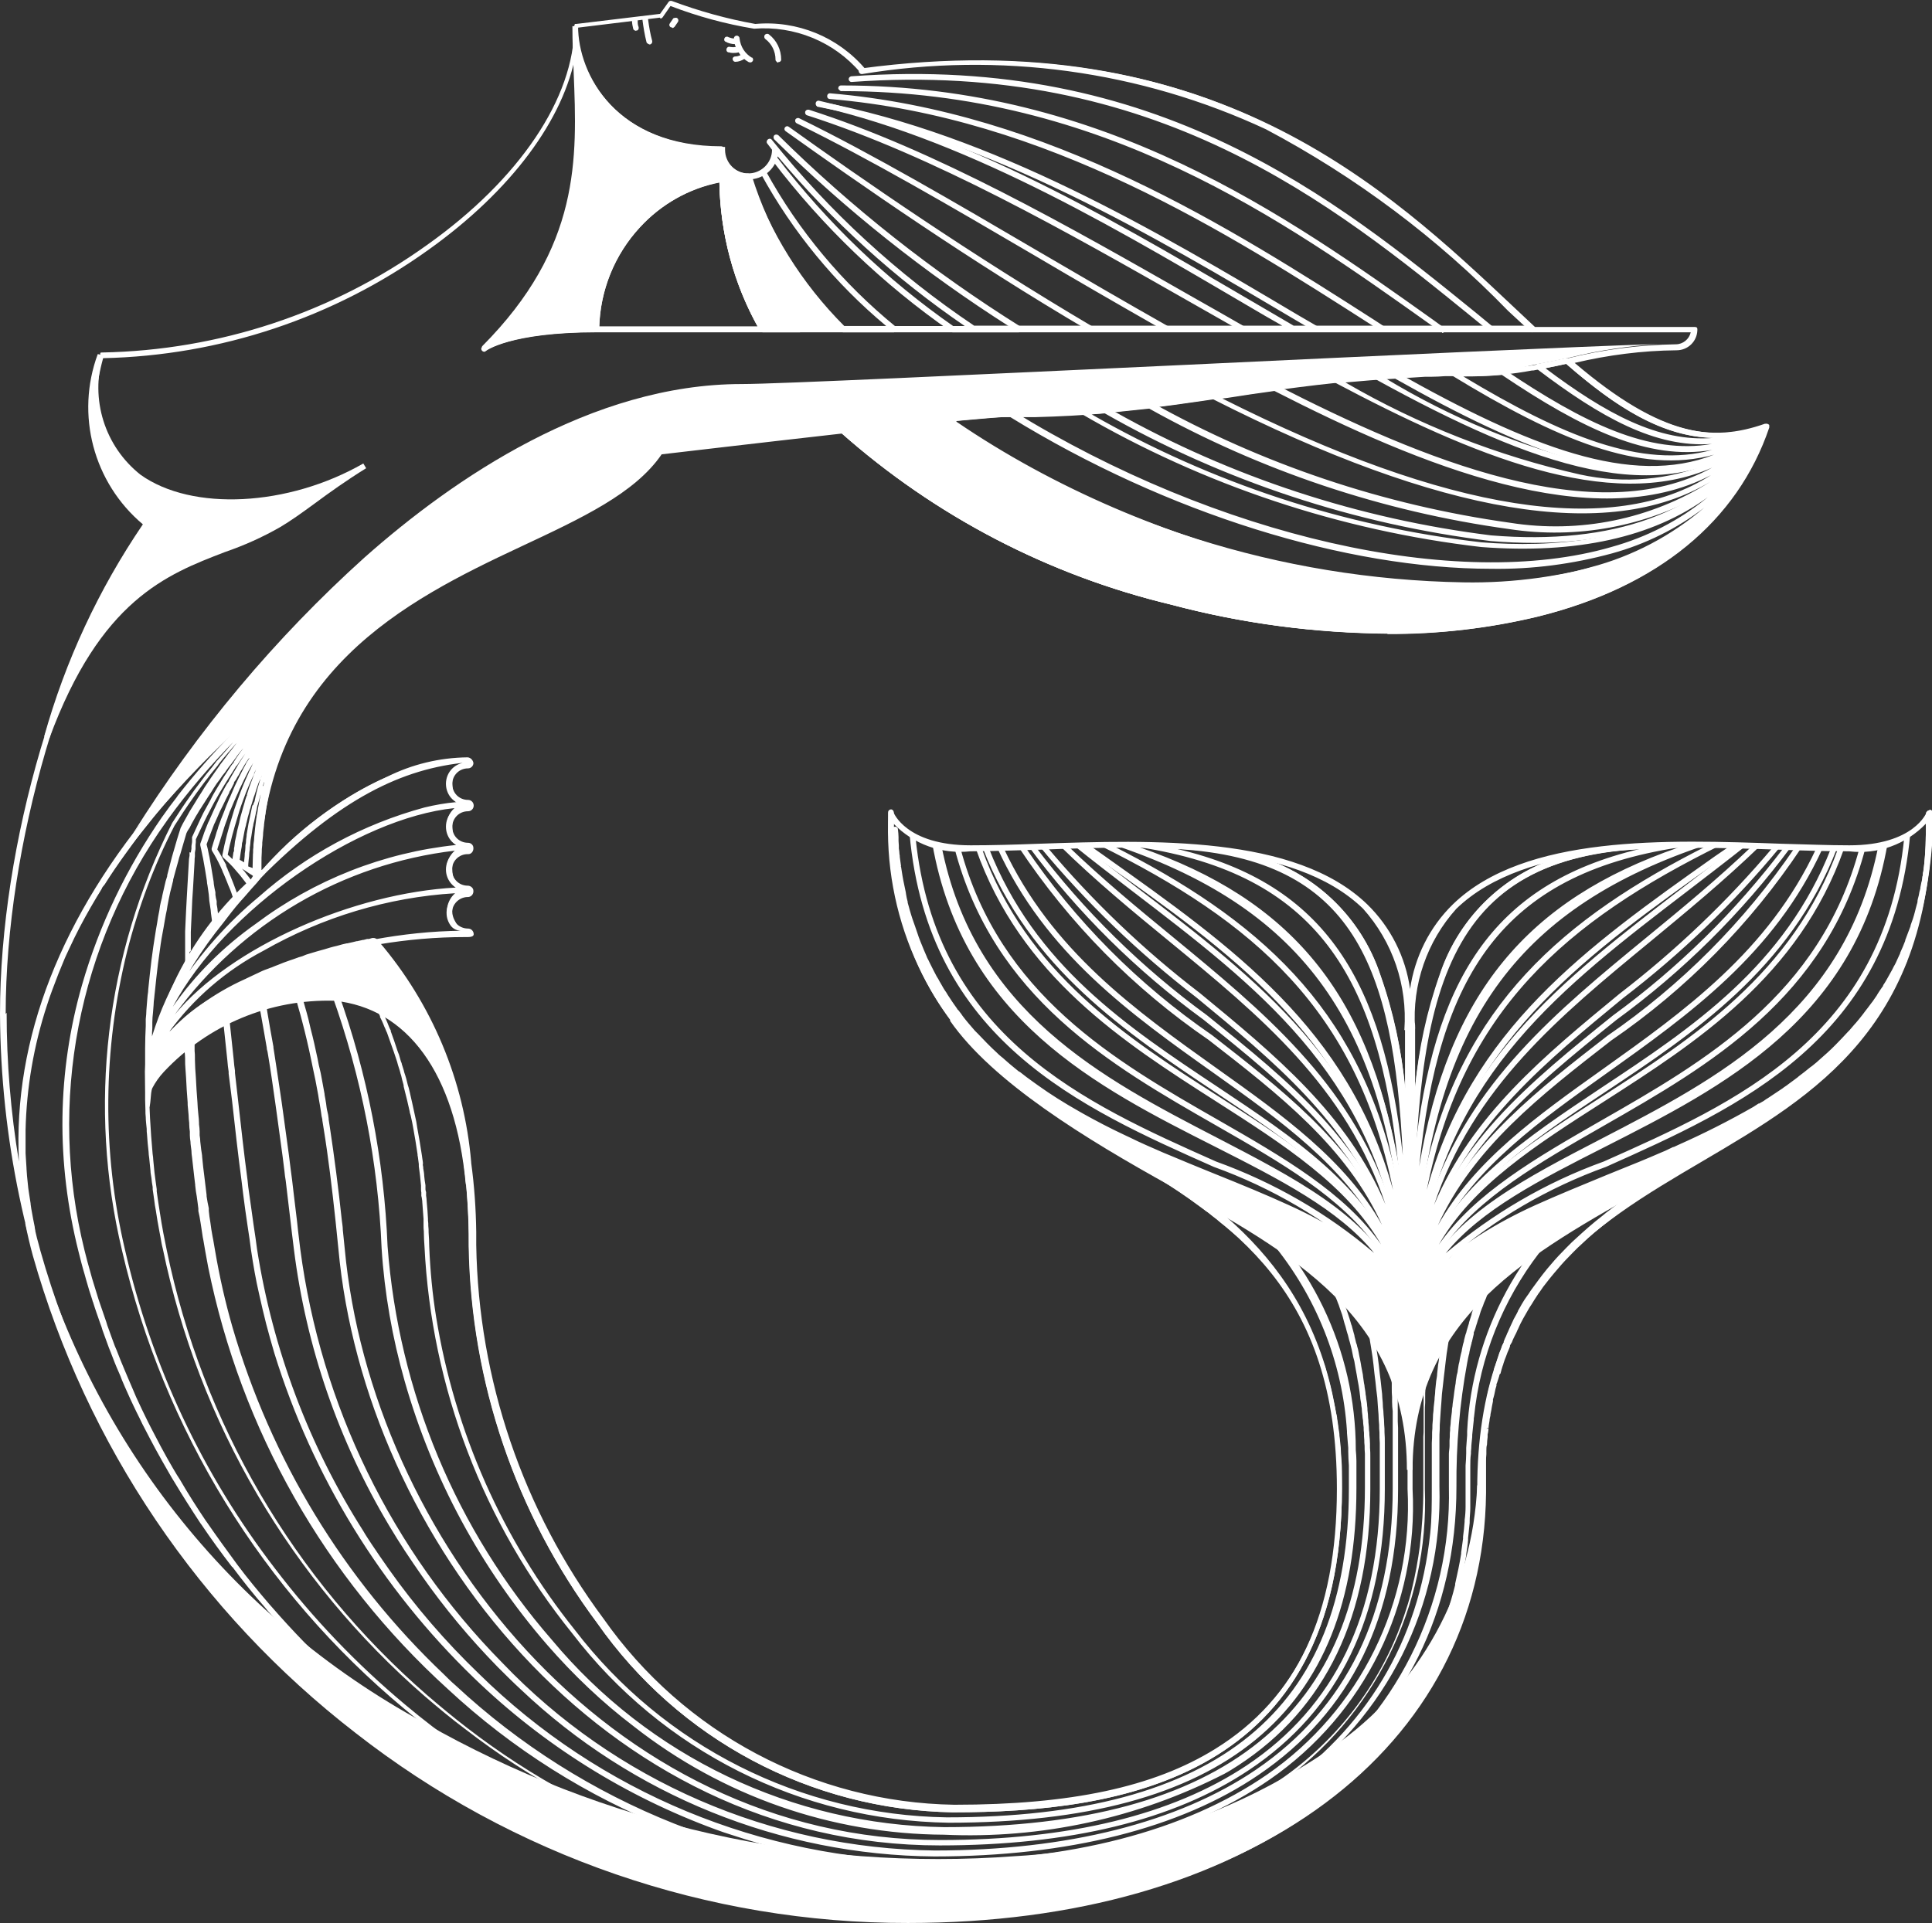 <?xml version="1.0" encoding="UTF-8"?>
<svg id="Layer_1" data-name="Layer 1" xmlns="http://www.w3.org/2000/svg" width="61.26" height="61" viewBox="0 0 61.26 61">
  <rect x="0" y="0" width="61.26" height="61" fill="#333333" stroke="none"/>
  <defs>
    <style>
      .cls-1 {
        fill: #fff;
      }
    </style>
  </defs>
  <g id="Group_2544" data-name="Group 2544">
    <path id="Path_3914" data-name="Path 3914" class="cls-1" d="m61.07,26.18c0,.13,0,.26-.01.38-.03,2.77-1.24,5.39-3.31,7.22-2.05,1.59-4.36,2.81-6.83,3.61-3.04,1.18-5.7,2.22-6.21,4.55-.51-2.33-3.18-3.37-6.22-4.55-1.17-.46-2.43-.94-3.63-1.54-.58-.32-1.17-.63-1.73-.97-.52-.33-1.01-.7-1.47-1.1-2.18-1.94-3.4-4.74-3.33-7.66.63.66,1.54.98,2.44.88.66,0,1.39-.03,2.17-.05,3.59-.13,8.05-.29,10.28,1.87.94,1.05,1.41,2.43,1.31,3.84,0,.05.12-.05.17-.05s.17.06.17.01c-.1-1.39.38-2.77,1.31-3.8,2.23-2.15,6.69-1.99,10.28-1.87.78.03,1.51.05,2.17.05.91.11,1.81-.22,2.44-.88v.06m-7.17,10.49c-3.47,2.05-7.06,4.17-7.06,10.56.04,3.89-1.83,7.56-5,9.81-3.27,2.44-7.78,3.74-13.04,3.74-7.58,0-14.84-3.03-20.17-8.42-3.52-3.49-6.07-7.82-7.41-12.59,0-.01,0-.02,0-.04-1.33-4.82.02-9.61,3.99-14.22,1.8-2.05,3.86-3.85,6.12-5.37-2.18,1.81-3.37,4.55-3.21,7.38h0c-.03.13-.08.25-.16.36-1.83,1.64-3.01,3.88-3.33,6.31,0,.1,0,.2,0,.3,0,.05.03.09.08.1.05,0,.09-.03.1-.08,0,0,0-.01,0-.02,0-1.83,2.97-3.76,7-4.51,1.98,2.13,3.06,5.52,3.06,9.55.07,4.31,1.49,8.49,4.07,11.95,2.58,3.69,6.77,5.92,11.27,6,5.3,0,12.34-1.06,12.34-10.26,0-5.97-3.06-8.5-6.3-10.53.73.31,1.46.6,2.17.87,3.32,1.29,6.19,2.41,6.19,5.23,0,.05.05.09.1.08.04,0,.08-.04.08-.08,0-2.83,2.87-3.94,6.19-5.23,2.64-1.03,5.65-2.2,7.72-4.49-1.39,1.45-3.01,2.67-4.79,3.6ZM.18,32.16c0-5.34,1.89-11.8,4.5-15.42.38.27.81.44,1.27.51h0s.09-.04.09-.09c0-.04-.03-.08-.08-.08-.44-.07-.86-.24-1.21-.5h0s-2.47-1.63-1.48-5.22c3.71-.08,7.31-1.28,10.32-3.44,2.62-1.87,4.3-4.14,4.67-6.24.36,1.48,1.7,3.14,4.56,3.18.03.29.18.54.42.7-.11.01-.23.03-.34.05h0s-.01,0-.02,0c-1.05.18-2.01.71-2.72,1.5-.82.89-1.29,2.05-1.33,3.26-2.78.01-3.51.61-3.54.63-.04.03-.04.09,0,.13.03.03.08.04.12,0,0,0,.75-.59,3.51-.59h34.69c-.05.22-.25.38-.47.38-1.15.02-2.29.16-3.41.44h-.04c-.99.25-2,.38-3.02.4-.24,0-.47,0-.69,0h-.19c-.18,0-.36,0-.54.01h-.16c-.49.02-.95.05-1.4.08h-.05c-1.74.13-3.22.34-4.67.56-1.29.19-2.54.38-3.92.49h0c-.74.06-1.47.1-2.2.12h-.13c-.23,0-.46,0-.69,0h-.24s-.02,0-.02,0h-.14s-.02,0-.02,0h-.18s-.01.01-.01.01c-2.41.19-10.15,1.12-10.51,1.16h0s-.01,0-.02,0c0,0,0,0-.01,0,0,0,0,0-.01.01,0,0,0,0-.01.01h0c-.81,1.21-2.48,2-4.42,2.9-.85.4-1.76.82-2.64,1.31h0c-3.29,1.76-6.24,4.11-8.7,6.92-3.17,3.7-4.69,7.62-4.5,11.5-.26-1.56-.39-3.14-.39-4.72M24.02,10.35h-5.02c.04-1.17.5-2.28,1.29-3.14.67-.73,1.55-1.23,2.52-1.42.03,1.6.44,3.17,1.21,4.56m-1.04-4.6c.25-.04.51-.06.76-.06.44,0,.82-.3.92-.73,1.72,2.05,3.72,3.87,5.93,5.38h-6.37c-.79-1.41-1.22-2.99-1.24-4.6m-2.03-5.15s.05-.02.06-.04l.25-.36c.86.33,1.74.57,2.65.72,1.28-.1,2.53.41,3.36,1.38h0s.01.02.02.02h.01s.02.01.03.01h.01c4.35-.72,8.82-.11,12.81,1.76,2.85,1.51,5.44,3.45,7.68,5.76.18.17.35.33.53.49h-7.34l-.82-.48c-4.36-2.54-9.18-5.5-14.21-6.65-.05-.02-.1,0-.12.05-.02.05,0,.1.05.12,0,0,.01,0,.02,0,5,1.15,9.82,4.1,14.16,6.64l.56.32h-9.77c-2.43-1.63-4.59-3.62-6.42-5.9-.03-.04-.09-.04-.13,0-.03.03-.04.08-.02.11.05.07.11.14.16.21,0,.42-.35.76-.77.75s-.76-.35-.75-.77c0-.05-.04-.09-.09-.09h0c-3.29,0-4.52-2.22-4.57-3.76l2.62-.32Zm34.66,13.14c-1.44,1.1-3.3,1.47-5.05,1.01-2.33-.57-4.56-1.49-6.61-2.73.21-.01.41-.03.62-.03h.14s.47-.03.47-.03h.19c.15,0,.3-.01.45-.02h.19c.21,0,.43,0,.64,0,.65,0,1.29-.06,1.93-.18h.04s.26-.05.26-.05l.11-.02.24-.05.11-.02.32-.07c1.99,1.73,3.79,2.76,5.95,2.19Zm-8.33,3.25c-4.19-.52-8.25-1.85-11.93-3.92,1.27-.12,2.43-.29,3.63-.47,1.44-.21,2.91-.43,4.64-.56,5.05,2.78,9.05,4.17,11.99,1.93-1.6,2.3-4.46,3.34-8.33,3.02Zm1.45,2.39c-3.83.82-7.8.69-11.56-.37-3.79-.91-7.31-2.73-10.25-5.29,2-.22,3.92-.43,4.76-.48h.33c.24,0,.46,0,.69,0h.13c.78-.02,1.51-.06,2.2-.12,3.77,2.15,7.93,3.52,12.24,4.05,3.81.32,6.67-.68,8.33-2.87-1.15,2.5-3.5,4.25-6.87,5.08Zm-33.91,4.81c-.38,0-.68.3-.68.68s.3.68.68.68c-.38,0-.68.3-.68.68s.3.68.68.68h0c-.38,0-.68.3-.68.68,0,.37.3.68.68.68h0c-.37.02-.66.33-.66.7,0,.15.05.29.14.41.08.1.2.15.33.15-.94.01-1.87.11-2.79.28h-.1s-.02.01-.02.01c-1.74.3-3.41.91-4.94,1.8-.77.43-1.43,1.04-1.9,1.79.58-2.12,1.74-4.04,3.36-5.52,0,0,0,0,0-.01h0c2.54-2.55,4.52-3.5,6.58-3.69h0Zm46.42,1.58s0,0,0-.01h0s0-.02-.01-.03h0s-.01,0-.02-.01h0s-.02,0-.03,0c-.01,0-.02,0-.04,0-.02,0-.04.03-.05.05,0,.01-.4,1.05-2.45,1.05-.65,0-1.38-.03-2.16-.05-3.62-.13-8.13-.29-10.41,1.92-.74.72-1.21,1.67-1.36,2.69-.14-1.02-.62-1.97-1.36-2.69-2.28-2.2-6.79-2.04-10.41-1.92-.78.03-1.51.05-2.16.05-2.05,0-2.45-1.04-2.45-1.05,0-.02-.03-.04-.05-.05h0s-.02,0-.03,0h0s-.01,0-.02,0h0s-.06.05-.06.08c-.17,3.19,1.17,6.27,3.62,8.31h0c.48.41,1,.78,1.55,1.1.33.2.67.39,1.01.58.36.2.72.4,1.08.62.02,0,.1.21.11.22,3.59,2.19,6.85,4.31,6.85,10.6,0,3.98-1.28,6.7-3.9,8.32-1.95,1.21-4.58,1.77-8.27,1.77-4.45-.08-8.59-2.29-11.13-5.93-2.55-3.43-3.96-7.57-4.03-11.84,0-4.02-1.24-7.65-3.04-9.59h0c.9-.15,1.81-.23,2.73-.23.1,0,.27.01.27-.09s-.08-.18-.18-.18h0c-.28,0-.5-.22-.51-.49,0-.28.22-.5.49-.51h.03c.1-.01.17-.1.16-.2,0-.09-.09-.16-.18-.16-.28,0-.5-.22-.5-.5s.22-.5.5-.5h.02c.1,0,.17-.1.16-.2,0-.09-.08-.16-.17-.16-.28,0-.5-.22-.5-.5s.22-.5.5-.5c.1,0,.18-.08.18-.18s-.08-.18-.18-.18c-.28,0-.5-.22-.5-.5s.22-.5.5-.5c.1,0,.18-.09.17-.18,0,0,0,0,0,0-.02-.09-.09-.16-.18-.17-.89.01-1.77.22-2.56.62-1.55.71-2.92,1.74-4.03,3.03.1-6.34,4.6-8.61,8.27-10.33,1.94-.91,3.62-1.69,4.47-2.93.35-.04,3.06-.36,5.72-.66,2.98,2.64,6.57,4.5,10.44,5.43,2.25.6,4.56.9,6.89.92,1.6.01,3.2-.17,4.76-.55,3.77-.94,6.3-3.01,7.31-5.99h0s0-.03,0-.05c0,0,0-.02,0-.02,0-.02-.02-.03-.04-.04-.01,0-.02,0-.03,0h0s-.01,0-.02,0c-1.62.57-3.28.45-6.08-1.94,1.06-.25,2.14-.39,3.23-.4.36,0,.65-.28.66-.64v-.03c0-.08-.07-.07-.14-.07h-5.01l-.66-.62c-4.04-3.81-9.57-9.02-20.58-7.57-.86-1.01-2.16-1.54-3.48-1.42-.9-.16-1.79-.41-2.65-.73-.04-.01-.08,0-.1.03l-.27.38-2.66.32s0,0-.01,0c0,0-.01,0-.02,0h-.01s-.01.02-.01.02c0,0,0,.02-.01.03,0,0,0,.01,0,.02h0c0,2.27-1.74,4.86-4.67,6.94-3.01,2.16-6.6,3.34-10.3,3.41h0s-.01,0-.02,0h-.01s-.01,0-.02.01h-.01s0,.02,0,.02c0,0,0,.01,0,.02h0c-.71,1.92-.14,4.08,1.43,5.4C1.9,20.28,0,26.79,0,32.16c.09,15.86,12.93,28.7,28.79,28.79,5.31,0,9.85-1.31,13.15-3.77,3.22-2.29,5.12-6.01,5.08-9.96,0-6.29,3.39-8.29,6.98-10.4,3.57-2.1,7.26-4.28,7.26-11.03,0-.01,0-.02,0-.03"/>
    <path id="Path_3915" data-name="Path 3915" class="cls-1" d="m15.4,11.12s.79-.59,3.51-.59h.09v-.09c.02-1.2.47-2.35,1.29-3.23.67-.73,1.55-1.23,2.52-1.43.03,1.65.47,3.27,1.29,4.7l.03.05h2.7l-.14-.15c-1.31-1.36-2.29-3-2.85-4.8l-.02-.07h-.07c-.42,0-.76-.34-.76-.76v-.09h-.09c-3.35,0-4.57-2.29-4.57-3.83h-.18c0,.49.02.99.04,1.47.11,2.72.23,5.54-2.91,8.69l.12.13Z"/>
    <path id="Path_3916" data-name="Path 3916" class="cls-1" d="m1.56,23.43c1.62-4.4,3.72-5.21,5.57-5.92.61-.21,1.19-.47,1.75-.79h0c.34-.2.7-.46,1.11-.76.46-.34.99-.72,1.62-1.11l-.09-.15c-2.39,1.37-5.43,1.52-7.06.36-1.14-.9-1.61-2.4-1.19-3.79l-.17-.04c-.71,1.92-.14,4.08,1.43,5.4-1.4,2.06-2.46,4.33-3.13,6.73l.16.07Z"/>
    <path id="Path_3917" data-name="Path 3917" class="cls-1" d="m42.26,55.41c-2.97,2.06-6.45,3.26-10.06,3.46-6.53.49-13.06-.99-18.75-4.23-6.17-3.35-10.69-9.1-12.48-15.88l-.17.04c.07.35.15.69.24,1.02,1.7,6.01,5.29,11.32,10.23,15.14,5,3.91,11.17,6.04,17.52,6.03,5.3,0,9.85-1.3,13.15-3.77,3.22-2.29,5.12-6.01,5.08-9.96v-.15h-.18c-.14,3.32-1.83,6.4-4.58,8.3Z"/>
    <path id="Path_3918" data-name="Path 3918" class="cls-1" d="m60.3,30.29c-1.76,3.96-5.89,5.6-9.39,7.03-3.04,1.24-5.7,2.32-6.21,4.66-.51-2.34-3.18-3.42-6.21-4.66-2.95-1.2-6.26-2.26-8.28-5.07l-.09.12c1.35,1.95,4.32,3.76,6.99,5.24,3.86,2.15,7.5,4.15,7.5,9.01h.18c0-4.86,3.72-6.85,7.53-9,3.16-1.79,6.58-3.54,8.15-7.14l-.16-.19Z"/>
    <path id="Path_3919" data-name="Path 3919" class="cls-1" d="m11.56,17.68c-2.84,2.56-5.31,5.51-7.34,8.75,2.61-3.26,5.86-5.96,9.55-7.91.86-.48,1.73-.89,2.58-1.29,1.97-.93,3.82-1.74,4.64-2.97l.02-.03h.04s2.4-.22,4.98-.51l.57-.06.05.05c2.99,2.65,6.59,4.53,10.47,5.46,2.25.6,4.56.9,6.89.92,1.6.01,3.2-.17,4.76-.55,3.77-.94,6.3-3.01,7.31-5.99h0l-.17-.06h0c-.78,2.13-2.55,3.74-4.74,4.31-1.54.47-3.15.7-4.77.67-5.8-.1-11.44-1.89-16.23-5.15l-.03-.02h.07c.86-.09,1.29-.14,1.62-.16.09,0,.34-.07.4-.07.65,0,.95.1,1.59.07.7-.04,1.88-.13,2.64-.21.77-.09,1.48-.2,2.08-.29.26-.04.73-.1.98-.14.43-.06.78-.14,1.22-.2.79-.11,1.31-.13,1.93-.2.7-.07,1.05-.08,1.7-.12.6-.03,1.05-.11,1.69-.11h.6c.33,0,.71-.08,1.05-.11s.69-.15,1.08-.22c.33-.06.67-.13.99-.2.92-.23,1.87-.37,2.82-.43-2.55.08-8.85.37-14.97.66-6.68.31-12.99.61-14.11.61-4.76,0-9.13,2.99-11.96,5.5Z"/>
    <path id="Path_3920" data-name="Path 3920" class="cls-1" d="m11.78,29.87h-.05c-3.52.66-6.82,2.16-7.09,4.61-.02.16-.01.65.07.65s.05-.47.12-.62c.1-.19.22-.36.37-.52,1.4-1.49,3.37-2.31,5.41-2.25,2.29.24,3.83,2.26,4.16,5.83l.17-.04c-.16-2.82-1.26-5.5-3.13-7.62l-.03-.04Z"/>
    <path id="Path_3921" data-name="Path 3921" class="cls-1" d="m14.46,26.8c-2.3.24-4.5,1.11-6.35,2.5-1.02.72-1.92,1.61-2.63,2.63,1.66-3.09,5.84-5.98,8.93-6.3-.31.28-.33.76-.05,1.07.03.04.07.07.11.1m-.31.75c0,.24.11.46.3.6-3.25.17-7.14,1.88-8.92,4.03,2.11-2.89,5.32-4.78,8.88-5.2-.16.14-.26.35-.26.57m0,1.36c0,.24.31.5.48.64-2.3.06-4.57.55-6.7,1.43-.98.41-1.86,1.02-2.6,1.78.79-1.09,1.82-1.98,3.02-2.61,1.86-1.06,3.93-1.69,6.07-1.82-.17.15-.26.36-.26.58h0Zm.54-4.74c-.15.14-.54.44-.54.66,0,.24.12.47.31.61-.34.03-.68.09-1.01.17-1.95.53-3.75,1.5-5.26,2.84-.99.82-1.84,1.79-2.55,2.86.47-.87,1.03-1.69,1.67-2.44.3-.36.88-.95,1.2-1.3,3.06-3.31,6.17-3.4,6.17-3.4h0Zm.07,1.43h.03s.09-.03.1-.08c0-.05-.03-.09-.08-.1,0,0-.01,0-.02,0h-.02c-.32,0-.44-.26-.44-.59s.11-.58.43-.59h.03s.09-.04.09-.09-.04-.09-.09-.09h-.04c-1.12.01-3.17.45-5.59,2.66-.1.09-.23.24-.33.34-.18.18-.36.37-.55.55-2.33,2.27-3.67,4.84-3.67,6.89,0,.05.04.09.09.09s.09-.04.09-.09c0-2.59,5.41-4.82,10-4.82.05,0,.09-.03.1-.08,0-.05-.03-.09-.08-.1,0,0-.01,0-.02,0h-.02c-.22,0-.26-.12-.36-.3-.05-.09-.08-.19-.08-.29,0-.32.11-.59.44-.59h.02s.09-.03.1-.08c0-.05-.03-.09-.08-.1,0,0-.01,0-.02,0h-.02c-.32,0-.44-.26-.44-.59s.11-.58.43-.59h.03s.09-.05.08-.1c0-.04-.04-.08-.08-.08h-.02c-.32,0-.44-.26-.44-.59s.11-.58.43-.59m43.78,7.41s-.08.09-.13.14-.08.09-.13.14-.09.09-.13.14c-.09.09-.17.17-.26.26l-.02.02c-.09.08-.17.16-.26.24l.06.07-.08-.05c-.18.16-.36.31-.55.46-.06.04-.11.09-.17.13-.1.08-.2.15-.3.23h-.02s-.14.11-.14.11c-.06.04-.11.08-.17.12l-.06.04-.2.14-.24.16-.12.08-.15.09h-.02c-.05.05-.11.08-.16.11l-.16.1c-.39.25-.8.5-1.15.71l-.05.03-.07.04-.59.36-.04.03-.12.07c-.48.3-1.04.66-1.6,1.05l-.12.08c-.12.08-.23.17-.35.26-.08.06-.16.12-.24.19-.31.24-.59.49-.85.73l-.12.11-.08.08-.06.06-.03.03c-.17.17-.34.35-.49.53-.04.05-.08.09-.12.14-.1.12-.19.24-.28.36-.04.05-.07.1-.11.15s-.07.1-.11.15-.08.13-.13.19c-.03.04-.06.09-.09.13-.04.07-.09.14-.13.22l-.08.14s0,0,0,.01c-.03.06-.06.12-.09.17s-.06.11-.08.16-.05.1-.07.15-.04.08-.05.11-.03.07-.05.11l-.02.05s-.03.08-.05.11l-.04.1v.03c-.03.05-.06.1-.07.15s-.05.12-.07.18-.04.13-.06.19c0,.01-.01.03-.01.04-.02.05-.03.1-.05.14,0,.03-.02.06-.03.08l-.02.08v.04s-.04.1-.05.15-.03.12-.05.18v.05s-.03.07-.04.1l-.05.2s-.02.09-.03.14v.06c-.02.05-.03.1-.04.15s-.01.08-.02.12-.02.1-.03.15v.03c-.01.06-.03.12-.03.18-.01.08-.02.15-.03.22,0,.01,0,.02,0,.03,0,.06-.01.12-.02.18,0,.03,0,.06,0,.09,0,.08-.02.16-.03.24,0,.07-.01.13-.02.2,0,.04,0,.08,0,.12,0,.08,0,.15-.01.23v.05c0,.06,0,.11,0,.17s0,.13,0,.2v.29s0,.05,0,.07h0v.22c-.09,8.02-7.34,13.4-18.05,13.4-6.31.01-12.45-2.09-17.43-5.98-4.91-3.8-8.47-9.08-10.16-15.05-.04-.14-.07-.28-.11-.41-.02-.07-.03-.14-.05-.21v-.02s-.02-.08-.02-.12c-.02-.08-.03-.17-.05-.25-.02-.11-.04-.22-.06-.33l-.02-.14s0-.01,0-.02c-.02-.11-.03-.21-.05-.32s-.03-.22-.04-.32c-.02-.16-.03-.31-.04-.46v-.02c-.01-.15-.02-.3-.03-.47v-.27s0-.2,0-.2v-.27c.03-1.34.26-2.68.68-3.96.1-.32.23-.65.36-.99.05-.13.11-.26.16-.39s.11-.25.17-.38.12-.25.18-.38c.21-.43.45-.86.7-1.28.06-.1.12-.19.17-.28v-.02s.09-.11.09-.11c.2-.32.42-.64.65-.96.08-.11.16-.22.24-.33s.16-.22.25-.33c.17-.21.34-.43.51-.64.75-.89,1.55-1.74,2.4-2.53-.61.62-1.19,1.28-1.73,1.97l-.04.06c-.15.19-.29.38-.43.58l-.03.04c-1.13,1.63-1.99,3.42-2.54,5.33-.39,1.36-.6,2.77-.62,4.19-.02,1.44.16,2.88.51,4.27.06.24.12.48.19.71l.05.18c.06.22.13.44.2.65,0,.02.01.04.02.06.07.23.15.45.23.68.03.07.05.14.07.21.07.18.13.37.2.55.02.05.04.1.06.15.08.21.16.42.25.62.04.09.08.18.11.27.06.14.12.28.18.41s.11.25.17.37c.07.15.14.29.21.43.05.11.11.23.17.34.05.09.09.18.14.27.12.23.25.47.38.7l.08.14c.08.14.16.28.24.42l.08.13c.27.45.55.89.84,1.33l.03.04c.31.46.63.9.97,1.34h.01c.33.44.67.87,1.03,1.28l.08.1c.09.1.17.2.26.29.25.28.51.55.77.82l.11.11c.1.1.19.19.29.29l.2.19c.08.08.16.16.25.24.13.12.26.24.39.36l.1.1c.16.14.31.28.47.42l.1.09c.15.13.3.25.45.38l.07.05c.06.05.11.09.17.14.68.55,1.39,1.06,2.12,1.54h.02c.58.39,1.18.75,1.78,1.09l.18.1c.13.07.25.13.38.2l.26.13.28.14c.11.05.21.11.32.16l.14.06c.48.23.96.44,1.45.63h.01c1.93.78,3.94,1.33,6,1.65h.07c.5.09,1,.15,1.51.19l.17.02c.12,0,.24.02.36.03l.3.02.32.02c.12,0,.24.01.36.01h.28c.17,0,.35.02.52.02h.11c.29,0,.58,0,.87-.01.11,0,.21,0,.32-.01.17,0,.33-.01.5-.02l.46-.03.3-.02c.2-.02.39-.03.58-.05h.04c2.3-.22,4.54-.8,6.65-1.72l.04-.02c.17-.08.34-.16.51-.24l.16-.08c.14-.07.28-.15.42-.22l.03-.02c.07-.04.15-.08.22-.12.13-.08.27-.15.4-.23.16-.1.32-.2.48-.3.08-.05.16-.11.24-.16.11-.07.21-.15.32-.22.03-.03.07-.05.1-.07,2.57-1.82,4.3-4.59,4.8-7.7v-.03c.02-.15.05-.3.06-.46,0-.02,0-.04,0-.06.02-.16.03-.32.05-.48v-.06c0-.14.02-.27.02-.41,0-.04,0-.09,0-.13,0-.15,0-.3,0-.45v-.03c0-.19,0-.38,0-.57,0-.05,0-.09,0-.14,0-.14,0-.27.02-.4,0-.06,0-.11.01-.17,0-.12.02-.24.03-.36,0-.05,0-.11.01-.16.01-.13.03-.26.04-.38,0-.04,0-.08.01-.11.19-1.89.91-3.69,2.07-5.2.65-.8,1.39-1.52,2.2-2.15l.06-.05c.09-.08.19-.15.28-.22.4-.16.86-.35,1.34-.56l.13-.06.25-.11h.02s.15-.08.15-.08c.82-.36,1.61-.76,2.39-1.21l.16-.09h.02s.14-.09.14-.09c.05-.03.1-.06.16-.1.1-.06.21-.13.31-.2l.15-.1c.06-.04.12-.08.18-.13s.13-.09.19-.14c.04-.03.08-.06.12-.09l.04-.03c.13-.1.25-.2.38-.3.04-.03.09-.07.13-.11s.09-.08.14-.12c.09-.08.19-.16.28-.24s.18-.17.27-.26c.13-.13.27-.27.4-.41l.04-.04c-.05.06-.09.11-.14.16M8.32,24.92s-.02.08-.03.12-.02.09-.03.14c0,.01,0,.03,0,.04-.01.05-.02.09-.03.15-.02.11-.04.22-.06.33,0,.05-.02.11-.03.16h0c0,.06-.02.11-.02.15-.01.08-.02.16-.03.24-.01.1-.02.2-.03.3,0,.07-.01.13-.02.2s0,.11-.01.16,0,.12-.01.18c0,.12-.01.25-.01.38v.06l-.14-.05c0-.11.02-.23.03-.34v-.02c0-.06.01-.12.02-.18,0-.04,0-.08.01-.12s0-.05.01-.08v-.02c0-.07.02-.13.03-.2.02-.12.03-.23.06-.34,0-.05.02-.09.03-.14.03-.15.06-.29.09-.43,0-.04.02-.08.03-.11l.04-.14s.02-.08.03-.12c.03-.1.05-.19.08-.29.01-.05.03-.1.05-.15,0,.01,0,.02,0,.03l-.02.1h0Zm-2.31,2.11v.11s-.02.1-.02.15l-.05.87c-.01.23-.03.48-.04.73l-.03.65v.29c0,.08,0,.16,0,.24v.09c0,.13,0,.27,0,.41-.45.72-.8,1.49-1.05,2.3,0-.09,0-.17.01-.26v-.04c0-.05,0-.1,0-.15h0c0-.11.01-.2.02-.29l.02-.25c0-.08.01-.15.02-.23s.01-.13.02-.19c.03-.29.06-.58.1-.9.02-.15.04-.29.06-.43.03-.24.07-.48.12-.73.02-.14.05-.27.07-.4.02-.09.04-.18.05-.27.01-.07.03-.14.04-.21.03-.15.06-.29.1-.43.01-.06.03-.11.04-.16v-.03c.05-.2.11-.39.16-.58.02-.08.04-.16.07-.24.03-.11.06-.21.09-.31.03-.11.07-.23.1-.34.03-.07.07-.13.11-.19l.05-.1c.05-.08.09-.17.14-.25l.05-.08c.04-.07.08-.14.13-.21.02-.03.04-.07.07-.11l.07-.11.07-.11c.06-.09.12-.18.18-.28s.12-.18.19-.27c.05-.08.11-.16.17-.23l.04-.06c.05-.07.1-.14.16-.21l.14-.19.04-.06.04-.05c.04-.06.09-.11.13-.16l.02-.02-.1.13c-.07.1-.14.2-.2.3v.02s-.04.04-.04.04c-.03.04-.06.08-.09.13l-.11.17c-.11.16-.21.34-.32.52-.06.1-.12.2-.17.31-.08.14-.15.28-.23.42-.06.12-.12.25-.18.38-.06.13-.12.26-.18.39,0,0,0,.02,0,.03v.11c0,.05-.02.11-.02.16v.07s-.01.07-.02.12Zm-1.12,6.71s0-.02.01-.03c.03-.07.05-.12.08-.18h0c.02-.05.04-.09.07-.14s.03-.05.05-.09l.03-.04.05-.08c.04-.05.08-.11.12-.16.01-.02.03-.03.04-.05h0s.03-.04.03-.04c0,0,.01-.02.03-.03s.05-.06.07-.08c.07-.07.13-.14.22-.22.03-.03.05-.05.08-.07l.06-.06c0,.19.01.38.02.58v.28c.01.08.02.16.02.24v.04c0,.09,0,.19.01.28l.02.29c.01.26.03.52.05.78,0,.06,0,.12.01.18l.02.22c0,.09.01.17.02.26v.04c0,.08.01.15.02.23,0,.02,0,.05,0,.07v.05c0,.07.01.13.02.2,0,.09.02.18.03.28,0,.08.01.15.02.22.02.21.05.41.07.62.01.08.02.17.03.25v.02c.01.12.03.24.05.35s.03.25.05.38v.08c.03.12.05.24.07.37.02.15.05.3.07.46l.02.1c.02.12.04.24.06.35.03.16.06.33.09.49,1.04,5.16,3.7,9.85,7.6,13.39,4.11,3.82,9.49,5.96,15.1,6,4.58,0,8.47-1.03,11.24-2.98,3.03-2.13,4.78-5.66,4.64-9.36v-1.51c0-.08,0-.15,0-.23s0-.16,0-.24,0-.18,0-.27c0-.06,0-.13,0-.2,0-.1,0-.19.01-.29,0-.06,0-.11,0-.17,0-.09,0-.19.01-.28,0-.05,0-.11,0-.16,0-.09,0-.17.01-.26,0-.06,0-.12,0-.17,0-.08,0-.15.01-.22s0-.13.01-.2,0-.12.01-.18c0-.08.01-.15.02-.23,0-.04,0-.08.01-.13,0-.09.01-.18.02-.27,0-.02,0-.04,0-.06.06-.62.13-1.19.22-1.72.3-.34.63-.64,1.01-.9l-.02.05c-.02.06-.04.12-.07.18s-.05.14-.08.21-.04.12-.06.18-.05.14-.07.22-.04.12-.06.19-.04.15-.07.23-.04.13-.05.19-.04.15-.06.23-.03.13-.05.2-.04.16-.06.24-.03.14-.04.2-.03.17-.05.25-.03.14-.04.21c-.01.09-.03.17-.04.26-.01.07-.02.14-.03.22-.01.09-.03.18-.04.27,0,.07-.02.15-.03.22-.01.09-.02.19-.03.28,0,.08-.02.15-.03.23-.01.1-.02.19-.03.29,0,.08-.01.15-.02.23,0,.1-.02.2-.03.31,0,.08-.01.15-.02.23,0,.11-.01.22-.02.33,0,.08,0,.15-.01.23,0,.12,0,.24-.01.35,0,.08,0,.15,0,.22,0,.13,0,.27,0,.4v.82c0,.47,0,.95-.05,1.42-.72,6.89-6.8,11.1-16.21,11.1-5.19-.03-10.22-1.76-14.33-4.93-.43-.33-.85-.68-1.27-1.04-4.22-3.67-7.12-8.62-8.25-14.1-.02-.12-.05-.23-.07-.35l-.04-.2c-.04-.22-.08-.44-.11-.65-.02-.11-.03-.21-.05-.32-.02-.12-.03-.23-.05-.35,0-.02,0-.04,0-.07-.01-.1-.03-.19-.04-.29-.01-.08-.02-.15-.03-.23l-.04-.41c0-.06-.01-.12-.02-.19-.07-.76-.11-1.52-.12-2.27v-.26s.01-.07.02-.09c0,0,0-.01,0-.02v-.02s.02-.06.02-.06h0s.02-.06.03-.09.01-.04.02-.06h0Zm1.37-1.61l.09-.07.05-.04.08-.05.05-.03c.07-.04.13-.09.2-.13.03-.02.06-.04.1-.06.06-.04.12-.07.18-.11h0s0,.05,0,.07c.02.2.04.4.06.61l.14,1.32c.01.12.02.23.04.35v.06c.04.29.07.58.11.88l.14,1.24c.05.42.1.85.16,1.29.02.14.03.27.05.41.04.33.09.67.14,1.01.02.13.04.27.06.4l.05.37c.07.47.15.94.26,1.41.07.31.14.62.22.93s.17.62.26.93c1.21,3.91,3.38,7.45,6.32,10.29,2.2,2.13,4.82,3.77,7.69,4.82.16.06.31.11.47.16.63.21,1.26.39,1.9.53,1.45.33,2.93.5,4.42.5,4.41,0,8.13-.96,10.76-2.78,3.01-2.08,4.72-5.56,4.53-9.21v-4.59c.02-.68.24-1.34.64-1.9,0,.05-.01.1-.02.15s-.02.12-.03.19l-.02.17c0,.06-.01.12-.02.19s-.01.11-.02.17-.01.13-.02.19-.01.12-.02.18-.01.13-.02.2-.01.12-.02.18l-.02.2c0,.06,0,.12-.01.19l-.02.21c0,.06,0,.13-.01.19s0,.14-.01.22,0,.13-.01.19,0,.15-.01.22,0,.13,0,.2,0,.15-.01.23,0,.13,0,.2,0,.16,0,.24,0,.13,0,.2,0,.17,0,.25v.2c0,.09,0,.18-.01.27v1.67c0,.6-.04,1.2-.11,1.8-.06.45-.14.9-.25,1.35-.05.22-.11.43-.18.64-.69,2.21-2.11,4.12-4.02,5.43-2.13,1.42-4.55,2.33-7.09,2.65-1.34.2-2.69.3-4.05.3-5.57-.04-10.92-2.17-14.99-5.96-.13-.11-.25-.23-.37-.35-3.17-3.01-5.48-6.81-6.7-11.01-.23-.8-.41-1.6-.55-2.42-.02-.12-.04-.24-.06-.35l-.02-.1c-.03-.15-.05-.3-.07-.45-.02-.12-.04-.24-.05-.37v-.08c-.03-.13-.05-.25-.07-.38,0-.01,0-.03,0-.04-.01-.11-.03-.22-.04-.33-.01-.08-.02-.17-.03-.25-.03-.21-.05-.42-.07-.62,0-.07-.02-.15-.03-.23s-.02-.18-.03-.26c0-.07-.01-.13-.02-.2v-.06s0-.04,0-.06c0-.08-.01-.15-.02-.23v-.04c0-.08-.01-.17-.02-.26l-.02-.22c0-.06-.01-.12-.01-.18-.02-.27-.04-.53-.05-.78l-.02-.29c0-.09-.01-.19-.01-.28v-.04c0-.08,0-.16-.01-.24v-.28c-.02-.24-.03-.48-.03-.72l.05-.04s.09-.09.15-.13Zm1.12-.71l.17-.09c.15-.08.3-.15.47-.23l.04-.02v.05c.04.16.08.31.11.48h0c.01.09.03.16.04.23h0s.01.07.02.11c.01.07.03.13.04.21.06.35.13.71.19,1.08v.03c.02.06.03.12.04.19.08.47.15.97.23,1.53.02.12.03.24.05.36.06.43.12.87.18,1.32l.06.48c.01.1.02.2.04.3.02.17.04.34.06.51l.1.84c.01.09.02.17.03.26l.07.57c.39,3.1,1.42,6.08,3.02,8.76.16.27.33.54.5.8.17.26.35.52.53.78.72,1.03,1.53,2,2.41,2.9.24.24.48.48.73.71,3.54,3.36,8.23,5.26,13.12,5.3,4.23,0,7.79-.89,10.28-2.59,2.93-1.99,4.42-5.04,4.42-9.06v-1.94s-.01-.21-.01-.21c0-.08,0-.17,0-.25s0-.14,0-.21v-.24s-.02-.2-.02-.2c0-.08,0-.15-.01-.23s0-.13-.01-.2v-.22c-.01-.07-.02-.13-.03-.2s0-.14-.01-.21,0-.13-.01-.19,0-.14-.02-.21,0-.12-.01-.19-.01-.14-.02-.2l-.02-.18-.02-.2c0-.06-.01-.11-.02-.17,0-.07-.01-.14-.02-.21,0-.05-.01-.1-.02-.15,0-.08-.02-.16-.03-.23v-.12c-.03-.11-.04-.23-.06-.34.4.56.62,1.22.64,1.9v4.59c.19,3.59-1.5,7.02-4.45,9.06-2.6,1.8-6.28,2.75-10.65,2.75-5.38-.05-10.52-2.18-14.35-5.95-1.05-1.01-2.01-2.12-2.85-3.31-.19-.27-.37-.53-.55-.8-.09-.14-.18-.27-.26-.41-1.73-2.72-2.87-5.76-3.37-8.94l-.05-.37c-.02-.14-.04-.27-.06-.4-.05-.34-.09-.67-.14-1-.02-.14-.04-.27-.05-.41-.06-.44-.11-.87-.16-1.29l-.14-1.24c-.03-.3-.07-.59-.1-.88v-.07c-.02-.12-.03-.23-.04-.35l-.14-1.32c-.03-.26-.05-.51-.08-.76.07-.04.14-.08.21-.11Zm.99-.47l.11-.04s.07-.03.11-.04l.19-.08c.09-.04.19-.07.28-.1.02.06.04.11.06.17.01.04.03.08.04.12v.02c.03.07.06.15.08.22l.04.13c.03.09.05.17.08.26.02.07.04.13.06.2l.05.18c.02.07.04.14.06.21l.05.19c.1.38.2.8.29,1.24.02.1.04.19.06.29.02.11.05.22.07.33.03.16.06.32.09.48l.02.13.03.17c.01.08.03.16.04.25s.02.15.04.22v.03c.01.08.03.17.04.25.15.92.27,1.92.38,2.95.01.1.02.19.03.29.02.19.04.39.06.59.83,9.1,8.36,18.92,19.07,18.92,4.12,0,7.42-.8,9.8-2.39,2.86-1.9,4.31-4.9,4.31-8.92v-.82c0-.13,0-.26,0-.39,0-.08,0-.16,0-.23,0-.12,0-.23-.01-.35,0-.08,0-.16-.01-.24,0-.11-.01-.22-.02-.32,0-.08-.01-.16-.02-.24,0-.1-.01-.2-.02-.3,0-.08-.01-.16-.02-.24s-.02-.19-.03-.28-.02-.16-.03-.24-.02-.18-.03-.27-.02-.15-.03-.23-.03-.18-.04-.26-.03-.15-.04-.22-.03-.17-.04-.25-.03-.15-.04-.22-.03-.16-.05-.24-.03-.14-.04-.21-.04-.16-.06-.24-.03-.14-.05-.2-.04-.15-.06-.23-.03-.13-.05-.19-.04-.15-.07-.22-.04-.12-.06-.19-.05-.15-.07-.22-.04-.12-.06-.18c-.03-.07-.05-.15-.08-.22-.02-.06-.04-.11-.06-.17,0-.02-.01-.04-.02-.06.37.26.71.56,1.01.9.01.07.02.13.03.2,0,.04.01.08.02.12,0,.07.02.14.03.21,0,.05.01.1.02.14s.02.13.02.19.01.11.02.17.01.12.02.18.01.13.02.19.01.12.02.17.01.14.02.21v.16c.02.08.03.15.03.23,0,.05,0,.09.01.14,0,.09.01.18.02.27,0,.05,0,.09,0,.14,0,.09.01.18.02.28,0,.05,0,.1,0,.14,0,.1.01.19.02.28,0,.05,0,.1,0,.16,0,.09,0,.19.01.28v.16c0,.1.01.19.02.29v.16c0,.1,0,.2,0,.3v.17c0,.1,0,.2,0,.31v.14c0,.12,0,.23,0,.35v1.02c0,3.96-1.46,6.96-4.34,8.92-2.46,1.67-5.98,2.56-10.18,2.56-5.19-.06-10.13-2.2-13.71-5.95-3.51-3.56-5.76-8.18-6.41-13.13l-.07-.58c-.01-.09-.02-.18-.03-.28l-.1-.83c-.02-.17-.04-.34-.06-.51-.01-.1-.03-.2-.04-.3l-.06-.48c-.06-.45-.12-.89-.18-1.32-.02-.12-.03-.24-.05-.36-.08-.56-.16-1.06-.23-1.53-.01-.06-.02-.13-.03-.19v-.03c-.07-.37-.13-.73-.19-1.08-.01-.07-.02-.14-.04-.2,0-.03-.01-.07-.02-.1h0c-.01-.08-.03-.15-.04-.23-.04-.18-.07-.36-.11-.54,0-.01,0-.03-.01-.05l.14-.06Zm1.01-.38c.07-.02.14-.05.21-.07s.13-.04.2-.06h.01c.07-.02.13-.04.2-.06.02.04.05.09.07.13l.06.13c.03.06.06.12.08.18.02.04.04.08.06.12.03.07.06.14.09.21.02.04.03.07.05.11.05.11.09.22.13.33.92,2.57,1.45,5.27,1.56,8,.09,1.42.34,2.84.73,4.21.88,3.09,2.42,5.95,4.53,8.38.82.94,1.73,1.81,2.73,2.57,2.81,2.21,6.27,3.42,9.84,3.44,3.08.14,6.14-.52,8.89-1.93.15-.08.29-.17.43-.26,2.79-1.81,4.2-4.76,4.2-8.77v-.5c0-.13,0-.27,0-.4v-.1c0-.11,0-.22-.01-.32,0-.04,0-.08,0-.12,0-.1-.01-.19-.02-.28,0-.05,0-.09-.01-.14,0-.09-.01-.17-.02-.26,0-.05,0-.09-.01-.14,0-.08-.01-.16-.02-.24,0-.05,0-.09-.01-.14,0-.08-.02-.15-.03-.23,0-.04-.01-.09-.02-.14,0-.07-.02-.15-.03-.22,0-.04-.01-.09-.02-.13-.01-.07-.02-.14-.03-.21,0-.04-.01-.08-.02-.13l-.04-.21s-.01-.08-.02-.12c-.01-.07-.03-.14-.04-.2l-.02-.11c-.01-.07-.03-.13-.05-.2,0-.03-.02-.07-.03-.1-.02-.07-.03-.14-.05-.2,0-.03-.01-.06-.02-.09-.02-.08-.04-.15-.06-.22,0-.02-.01-.04-.02-.06-.08-.28-.17-.54-.27-.79l-.02-.06c-.02-.06-.05-.12-.07-.18l-.03-.08c-.02-.05-.04-.1-.07-.16l-.04-.08s-.04-.1-.06-.14l-.04-.08s-.04-.09-.06-.13l-.04-.09s-.04-.08-.06-.12l-.04-.08s-.04-.08-.06-.12l-.05-.08-.06-.11-.05-.08-.06-.11-.05-.08-.07-.1-.05-.08-.07-.1-.05-.07-.07-.1-.05-.07-.07-.1-.05-.07-.07-.1-.04-.06h0c.49.23.96.49,1.41.78.02.06.05.11.07.17s.06.13.08.2.05.12.07.19.05.14.08.2.04.13.06.19.05.14.07.21.04.13.06.2.04.15.06.22.04.14.05.21.04.15.06.22.03.15.05.22.03.15.05.23.03.15.05.23.03.15.05.23.03.16.04.24.03.15.04.24.03.17.04.26.02.15.03.24.02.18.03.28.02.15.03.24.02.19.03.28.02.16.03.24.01.2.02.29.01.17.02.25c0,.11.01.22.02.33,0,.08,0,.16.01.24,0,.11,0,.23.01.34,0,.08,0,.16,0,.24,0,.12,0,.25,0,.37,0,.08,0,.15,0,.23v.62c0,3.95-1.42,6.9-4.23,8.77-2.35,1.56-5.61,2.36-9.7,2.36-10.6,0-18.06-9.74-18.89-18.76-.02-.2-.04-.4-.06-.59,0-.1-.02-.2-.03-.29-.11-1.04-.24-2.03-.38-2.96-.01-.09-.03-.17-.04-.26v-.03c-.01-.08-.02-.15-.04-.22s-.03-.17-.04-.25l-.03-.18s-.02-.09-.02-.13c-.03-.16-.06-.33-.09-.49-.02-.11-.04-.22-.07-.33s-.04-.2-.06-.29c-.07-.33-.14-.65-.22-.95l-.07-.3-.05-.19c-.02-.07-.04-.14-.06-.21l-.05-.18c-.02-.07-.04-.14-.06-.2-.03-.09-.05-.18-.08-.26l-.04-.13c-.02-.08-.05-.15-.07-.23v-.02s-.03-.08-.05-.12c-.02-.06-.04-.12-.06-.18l.15-.06Zm.87-.27c.13-.04.27-.07.4-.11l.18-.05.07-.02.05.07c.07.1.14.2.21.31l.03.05.08.12.02.03v.02s.01,0,.01,0l.05.09s.05.09.08.14.04.07.06.11h0s.04.08.05.11c.07.14.15.28.22.43l.07.15c.05.12.11.23.16.35h0s.04.09.06.13v.03s.05.09.07.14.05.11.07.17l.02.04.04.1.02.04c.07.19.14.39.22.62.01.04.03.08.04.12.02.06.04.12.06.18.01.04.02.07.03.11.02.06.04.12.06.19l.02.08.02.06s.02.09.03.13.02.07.03.11.02.06.02.09c0,0,0,.01,0,.02.02.07.03.13.05.2h0c.02.08.04.16.06.24.03.12.05.23.08.35,0,.04.02.08.03.12l.05.23c.01.05.02.1.03.16.05.28.1.56.14.85,0,.03,0,.05.01.08.01.08.02.15.03.23h0s0,.04,0,.06c0,0,0,0,0,.01.01.1.03.2.04.31s.02.2.03.3v.11s0,.08.01.11v.11c.02.06.02.12.03.17v.02c.01.18.03.36.04.54v.04h0c0,.06,0,.12,0,.17s0,.12.01.19v.03c0,.15.01.29.02.44.22,4.48,1.86,8.78,4.69,12.28,2.85,3.72,7.24,5.93,11.93,6,8.7,0,12.93-3.47,12.93-10.61,0-.15,0-.31,0-.46,0-.07,0-.14,0-.22s0-.13,0-.19c0-.11-.01-.23-.02-.34h0c0-3.18-1.45-6.18-3.93-8.17l-.04-.04-.19-.16-.13-.11h-.01c.72.28,1.4.56,2.04.86l.05.07.06.08.06.08.06.08.06.08.06.08.06.09.06.08.06.09.06.08.06.09.06.08.06.09s.04.06.06.09l.06.1.05.09.06.1s.04.06.05.09.04.07.06.11.03.06.05.1l.06.11.05.1.05.11s.03.07.05.11.04.08.05.12l.05.11s.03.08.05.12.03.08.05.11.03.09.05.13l.05.12s.03.09.05.13l.04.12.05.14s.03.08.04.13.03.1.04.15.03.09.04.13.03.1.04.15.03.09.04.13l.04.16s.03.09.04.14.03.11.04.16.02.1.03.15.02.11.04.17.02.1.03.15.02.12.03.17.02.1.03.16.02.12.03.18.02.11.03.16.02.13.03.2.01.1.02.16c0,.07.02.14.03.21,0,.05.01.1.02.16,0,.07.01.15.02.22,0,.05.01.11.02.16,0,.07.01.15.02.22,0,.06,0,.12.01.17,0,.08,0,.15.01.23,0,.06,0,.12.01.18,0,.08,0,.17.01.26,0,.06,0,.11,0,.17,0,.08,0,.17,0,.25v.64c0,7.15-4.49,10.78-13.34,10.78-4.82-.07-9.36-2.24-12.44-5.94-3.04-3.49-4.86-7.87-5.21-12.49-.11-2.75-.64-5.47-1.57-8.06-.04-.11-.09-.22-.13-.33-.01-.03-.03-.06-.04-.09-.03-.08-.06-.15-.1-.22-.02-.04-.03-.08-.05-.11-.03-.06-.06-.13-.09-.19l-.06-.12s-.04-.08-.06-.12l.09-.02Zm.9-.23s.08-.02.12-.03h.02s.09-.02.09-.02l.09-.02h.02s.11-.03.11-.03h.06s.11-.03.11-.03c.17.18.33.36.48.55,1.39,1.88,2.23,4.11,2.46,6.43,0,0,0,0,0,.01.09.73.14,1.46.15,2.19v.4c.07,4.31,1.49,8.49,4.07,11.95,2.58,3.69,6.77,5.93,11.28,6.01,5.3,0,12.34-1.06,12.34-10.26,0-.2,0-.4,0-.59s-.02-.37-.03-.55c0-.1-.01-.19-.02-.29s-.02-.18-.03-.27v-.04c-.01-.06-.02-.13-.03-.19s-.01-.11-.02-.16-.01-.08-.02-.12c0-.07-.02-.14-.04-.22s-.02-.13-.04-.2c-.02-.09-.04-.19-.06-.28-.01-.05-.02-.1-.03-.15s-.03-.11-.04-.17-.03-.12-.05-.18-.03-.13-.05-.2-.04-.12-.05-.17c0-.01,0-.03-.01-.04-.01-.05-.03-.1-.05-.15s-.04-.11-.06-.16-.03-.1-.05-.15-.04-.11-.06-.17-.05-.13-.08-.19-.04-.09-.06-.13v-.03s-.03-.02-.03-.02v-.02c-.04-.06-.06-.12-.09-.18s-.06-.13-.09-.19-.06-.12-.09-.18-.05-.09-.08-.14v-.02s-.03-.04-.03-.04c-.02-.04-.04-.08-.07-.12-.04-.08-.09-.15-.13-.22-.03-.05-.07-.11-.1-.16s-.06-.09-.09-.13c-.05-.07-.1-.15-.15-.22-.03-.04-.06-.08-.09-.13-.05-.06-.09-.12-.14-.19s-.07-.09-.1-.13-.08-.1-.12-.15-.09-.11-.14-.17-.08-.08-.11-.12-.09-.09-.13-.14-.09-.09-.13-.14-.09-.09-.13-.13-.07-.07-.11-.11c-.06-.06-.13-.12-.19-.18l-.12-.11-.12-.11c-.08-.07-.17-.14-.25-.21h-.01s-.09-.08-.13-.11l-.06-.05-.03-.03-.12-.09-.05-.04-.12-.09s-.09-.07-.14-.1l-.15-.11c-.4-.29-.84-.59-1.39-.93l-.17-.1c-.28-.18-.56-.35-.85-.52l-.31-.19-.05.08.03-.09-.31-.19c-.82-.49-1.62-1.03-2.39-1.6l-.1-.08s-.05-.03-.07-.06l-.15-.12c-.3-.24-.58-.48-.83-.73-.09-.09-.18-.18-.27-.27l-.11-.11c-.05-.05-.1-.11-.16-.17l-.13-.14-.06-.07.06.06.02.02c.19.21.4.41.61.61.04.04.08.08.13.12l.13.11c.11.1.23.19.34.29.04.03.08.06.11.09l.04.03c.14.11.28.22.44.33l.14.1c.4.28.84.56,1.3.82l.14.08c.42.23.86.46,1.35.69l.15.07c.33.15.68.31,1.07.48l.29.12c.35.15.69.29,1.03.43.15.11.29.23.43.35l.03.03.17.14.13.11.1.08c.5.43.97.89,1.4,1.39,1.41,1.7,2.25,3.8,2.39,6v.05c.01.16.03.31.04.47,0,.04,0,.09,0,.13,0,.14.01.29.02.43,0,.05,0,.1,0,.15,0,.19,0,.38,0,.58,0,7.02-4.17,10.43-12.75,10.43-4.63-.07-8.97-2.26-11.79-5.94-2.3-2.87-3.81-6.29-4.4-9.92-.12-.74-.19-1.49-.22-2.24,0-.15-.01-.3-.02-.45,0-.07,0-.14-.01-.21,0-.06,0-.11-.01-.17h0v-.05c-.01-.18-.02-.36-.04-.54,0-.07-.01-.13-.02-.2v-.11s-.02-.06-.02-.09,0-.03,0-.05v-.08c-.02-.1-.03-.2-.04-.3,0-.08-.02-.16-.03-.23,0-.03,0-.06-.01-.09s0-.04,0-.06v-.03s-.01-.09-.02-.14-.01-.1-.02-.14c-.04-.28-.09-.55-.14-.83-.01-.06-.02-.12-.03-.19l-.05-.23c-.05-.25-.11-.49-.16-.72h0s-.01-.04-.01-.04c-.01-.06-.03-.12-.05-.18-.01-.04-.02-.08-.03-.12l-.02-.08s-.02-.07-.03-.1l-.03-.09-.02-.08c-.02-.07-.04-.13-.06-.19,0-.03-.02-.06-.03-.09-.02-.07-.04-.14-.06-.21l-.02-.05-.03-.08c-.07-.22-.14-.42-.21-.61v-.03s-.04-.07-.05-.1l-.02-.05c-.02-.06-.05-.12-.07-.17-.01-.03-.03-.06-.04-.09s-.02-.05-.03-.08c-.02-.05-.04-.09-.06-.14-.08-.18-.16-.36-.24-.53l-.03-.07c-.05-.11-.11-.22-.16-.32,0-.01-.01-.02-.02-.04-.02-.04-.04-.08-.06-.11h0v-.02s-.05-.06-.06-.1h0c-.03-.07-.07-.14-.11-.2l-.02-.03h0s-.01-.03-.01-.03l-.03-.05-.05-.09-.06-.09c-.07-.11-.15-.22-.22-.33h.06m37.19,8.5l-.04.05-.08.1-.04.06-.07.1-.04.06-.07.1-.05.07-.07.1-.05.07s-.05.07-.07.11l-.05.08-.07.11-.05.08-.07.12s-.03.05-.04.08-.04.08-.07.12-.03.05-.04.08l-.06.13-.04.08s-.04.09-.06.13c-.01.03-.03.05-.04.08-.02.05-.04.1-.06.14l-.04.08c-.02.05-.04.1-.07.16l-.03.08c-.02.06-.05.12-.07.18,0,.02-.02.04-.02.06-.03.08-.06.16-.09.24h0c-.03.1-.06.19-.09.28,0,0,0,.01,0,.02-.03.08-.05.17-.08.25,0,.03-.01.05-.02.08-.02.07-.04.13-.06.2,0,.03-.02.07-.03.1-.02.06-.03.12-.05.19,0,.04-.02.08-.03.12-.01.06-.03.12-.04.19,0,.04-.02.08-.03.13-.01.06-.03.12-.04.19,0,.04-.02.09-.03.14-.01.06-.02.12-.03.19,0,.05-.02.1-.03.14-.01.06-.02.13-.03.19,0,.05-.01.1-.02.15s-.02.13-.03.2-.01.1-.02.16-.02.14-.03.21c0,.05-.01.11-.02.16,0,.07-.01.14-.02.21l-.02.17c0,.07-.01.15-.02.22,0,.06,0,.11-.01.17,0,.08,0,.16-.01.24v.17c0,.08-.02.17-.02.25,0,.06,0,.11,0,.17,0,.1,0,.19,0,.29v.59c.09,3.77-1.71,7.34-4.78,9.51-3,2.19-7.18,3.34-12.09,3.34-5.94-.02-11.68-2.13-16.23-5.95-1.53-1.28-2.91-2.72-4.12-4.31-2.3-2.99-3.92-6.44-4.76-10.12-.73-3.11-.7-6.35.07-9.46.35-1.38.85-2.72,1.5-3.98.19-.3.38-.59.58-.87.04-.06.08-.11.12-.17.12-.16.23-.32.36-.48.06-.08.11-.15.18-.23l.13-.16.02-.03.03-.04.12-.15.13-.15s.02-.02.03-.04l.04-.04c.06-.07.13-.15.19-.22l.07-.07-.03.03c-.04.05-.09.11-.13.17l-.04.05s-.03.04-.05.06l-.14.19c-.05.07-.11.14-.16.21l-.02.03-.02.03c-.06.08-.11.16-.17.24s-.12.18-.19.28-.12.18-.18.28l-.07.11-.07.11-.06.1c-.04.07-.09.14-.13.21l-.05.08c-.05.08-.09.17-.14.25-.06.1-.11.2-.16.3,0,0,0,0,0,.01-.04.11-.07.23-.11.35-.03.1-.06.21-.09.31-.02.08-.05.16-.07.24-.05.19-.1.38-.15.58v.03s-.05.16-.05.16c-.03.14-.07.29-.1.43-.01.07-.03.15-.05.22-.02.09-.04.18-.05.28-.03.13-.05.27-.07.4-.05.26-.08.5-.12.74-.02.14-.04.29-.06.44-.04.33-.07.62-.1.91,0,.06-.01.13-.02.19s-.01.15-.02.23l-.02.25c0,.09-.01.18-.02.28v.02c0,.05,0,.1,0,.16v.04c-.01.22-.02.46-.02.7v.53h0c.01.2.01.36.01.53h0v.06s0,.03.01.04h0s.01.03.02.03l-.05-.67c0,.07.01.82.01.89s0,.15,0,.23c0,.11.01.22.01.33,0,.07,0,.15.01.22,0,.12.02.25.03.37,0,.06,0,.12.01.18.01.18.03.37.05.55,0,.06.01.13.02.2l.04.4c0,.08.02.15.03.23.01.1.02.19.04.29,0,.02,0,.05,0,.07.02.11.03.23.05.35.01.11.03.21.05.32.03.22.07.43.11.65l.04.21c.02.12.04.24.07.35,1.14,5.52,4.06,10.51,8.31,14.2.42.36.84.71,1.28,1.04,4.14,3.2,9.21,4.94,14.43,4.98,3.68.12,7.32-.73,10.57-2.45.4-.23.78-.47,1.14-.73,3.08-2.17,4.86-5.74,4.75-9.51,0-.21,0-.42,0-.62v-.2c0-.13,0-.27,0-.4,0-.08,0-.16,0-.24,0-.12,0-.23.01-.35,0-.09,0-.17.01-.26s.01-.2.02-.3.01-.17.02-.26.01-.19.02-.29.02-.17.03-.26.02-.18.03-.27.02-.17.03-.25.02-.18.03-.26.02-.16.03-.24.03-.17.04-.26.03-.16.04-.24.03-.16.04-.24.03-.15.05-.23.03-.15.05-.23.03-.15.05-.22.03-.15.05-.22.04-.15.06-.22.04-.14.06-.21.04-.14.06-.21.04-.14.06-.2.04-.14.07-.21.04-.13.07-.2.05-.13.07-.2.05-.13.07-.19.05-.13.08-.19.05-.12.07-.17c.45-.29.92-.55,1.41-.78h0M8.05,24.54s.03-.06.05-.1l.02-.05-.02.06c-.03.08-.07.17-.1.26s-.07.18-.1.27c-.02.07-.05.15-.07.22v.04s-.01,0-.01,0l-.04.12s-.02.07-.03.11-.02.07-.03.1c-.02.06-.03.12-.05.18-.03.1-.06.21-.08.31,0,.03-.02.07-.02.09-.02.07-.03.13-.05.2-.02.11-.04.21-.07.34,0,.03-.01.06-.01.09s-.01.09-.02.13v.08s-.02.05-.02.05h0c-.01.07-.02.14-.03.21-.05-.05-.1-.1-.15-.14.08-.4.19-.8.31-1.19.02-.07.04-.13.06-.2.06-.19.13-.37.2-.56l.04-.1c.04-.1.08-.19.12-.28.03-.07.06-.13.09-.19.01-.02.02-.05.03-.07m-2.02,5.65v-.09c0-.08,0-.16,0-.24v-.28l.03-.65c.01-.25.02-.5.04-.73l.05-.87c0-.05,0-.1.01-.15v-.11s.01-.08.02-.12v-.06c0-.05,0-.11.01-.16v-.09c.06-.13.12-.25.18-.38s.12-.25.18-.37c.07-.14.15-.28.22-.42.06-.1.11-.2.17-.3.11-.18.21-.35.32-.52l.11-.17s.05-.08.08-.13c0-.01.01-.02.02-.03l.03-.03c.07-.1.13-.2.2-.29l.06-.08-.1.15c-.06.09-.11.17-.16.26-.03.06-.07.11-.1.17l-.03.05s-.06.1-.08.14c-.02.03-.03.06-.05.08v.02s-.07.1-.07.1c-.03.06-.07.12-.1.18l.08.04-.08-.04c-.07.13-.15.29-.22.45-.05.11-.11.23-.16.35-.03.06-.05.12-.08.18l-.03.06c-.03.07-.05.13-.08.2h0c-.03.08-.06.15-.08.22s-.06.16-.09.25c0,.02,0,.03,0,.05.02.1.05.21.07.33l.02.09c.04.22.08.45.12.71,0,.05.01.1.02.15.01.09.03.18.04.28,0,.04.01.08.01.11,0,.06.01.12.02.18s.02.13.03.2c0,.04.01.07.01.11l.03.22s0,.07.01.1c-.26.34-.5.68-.72,1.01,0-.04,0-.08,0-.11Zm.86-1.18s0-.07-.01-.1c0-.07-.02-.14-.03-.21v-.1c-.02-.07-.03-.13-.04-.2v-.08c-.02-.09-.04-.18-.05-.26,0-.05-.01-.1-.02-.16-.04-.25-.08-.48-.12-.7l-.02-.09c-.02-.11-.04-.21-.07-.31.03-.07.05-.15.08-.22s.05-.14.08-.21h0c.03-.07.05-.14.08-.21l.03-.06c.03-.06.05-.12.08-.18.05-.12.1-.23.16-.34.07-.15.14-.29.21-.42v-.02c.04-.06.07-.12.1-.18l.05-.1v-.03s.04-.05.06-.08c.03-.05.05-.1.09-.15l.02-.04c.03-.06.06-.11.1-.17.05-.09.1-.17.16-.26l.05-.07v.02c-.05.07-.09.13-.12.2l-.06.11c-.1.19-.19.38-.28.57l-.06.14c-.03.07-.06.14-.09.21l-.02.04c-.03.08-.07.16-.1.24-.02.05-.04.1-.06.16-.01.03-.03.07-.04.1-.02.05-.04.1-.06.15s-.03.09-.05.14-.04.1-.05.14c0,0,0,0,0,.01-.03.08-.06.17-.08.25-.02.06-.04.13-.06.19s-.04.13-.06.2c0,.02,0,.05.01.07.1.16.19.33.27.5l.05.11s.02.05.03.08l.02.04c.03.08.07.16.1.24s.07.18.11.27c.01.03.02.06.03.08.02.06.04.12.06.18-.16.18-.32.37-.47.56,0-.02,0-.05,0-.08h0Zm.62-.63s-.03-.07-.04-.1l-.03-.08c-.03-.09-.07-.18-.1-.26s-.07-.17-.1-.25l-.02-.04s-.02-.05-.03-.08h0s-.03-.06-.04-.09v-.03c-.1-.18-.18-.34-.28-.49.01-.05.03-.1.05-.16s.04-.13.06-.19c.03-.08.05-.17.08-.25h0c.02-.06.03-.11.05-.16s.03-.09.05-.14.04-.1.05-.15c.01-.03.03-.07.04-.11s.04-.09.06-.14c.03-.08.07-.16.1-.24l.02-.04c.03-.07.06-.14.09-.2l.06-.14c.09-.19.18-.38.28-.57l.06-.1s.05-.09.08-.14c0,.02-.02.03-.02.05l-.04.09s-.03.07-.05.1-.02.05-.03.07c-.03.07-.06.13-.09.2-.04.09-.08.19-.12.29l-.04.1c-.07.19-.14.38-.2.56-.02.07-.04.13-.06.2-.13.41-.24.83-.32,1.25,0,.03,0,.06.03.08.14.13.28.26.4.41h0l.06.07.07.08.07.09s.06.08.1.13c.02.02.03.05.05.07-.09.1-.18.2-.27.3m.4-.43l-.03-.05s-.07-.09-.1-.13-.05-.06-.07-.09l-.07-.08-.02-.02s.05.03.08.05c.06.04.12.08.18.12l.05.03s.05.04.08.06l-.1.1m.04-2.36c-.03.14-.06.29-.09.43-.01.05-.02.09-.03.14-.02.11-.04.23-.06.35v.02c0,.06-.02.12-.02.18h0s0,.07-.01.1-.01.08-.01.12c0,.06-.01.12-.02.18v.02c0,.09-.02.18-.02.26-.05-.03-.1-.06-.14-.08h0c.01-.08.02-.15.03-.22l.02-.12s.02-.09.02-.14.01-.07.02-.1c.02-.11.04-.21.06-.32.01-.07.03-.13.05-.2,0-.03.01-.06.02-.09.02-.1.05-.21.08-.31.01-.06.03-.11.05-.17,0-.03.02-.07.03-.1.02-.08.05-.15.07-.23h0l.02-.05c.02-.07.05-.15.07-.22.03-.09.06-.18.1-.26l.02-.04s.03-.07.04-.11c-.01.04-.02.07-.04.11-.02.05-.03.11-.05.16-.03.1-.06.2-.08.29-.01.04-.02.08-.03.13l-.03.14s-.03.06-.04.09v.02Zm38.52,19.86s0,.08,0,.11c-.01.13-.02.26-.03.4,0,.06,0,.11,0,.17,0,.13-.01.26-.02.39,0,.05,0,.11,0,.16,0,.18,0,.37,0,.56h0c0,.16,0,.31,0,.47v.12c0,.14-.01.28-.03.42v.05c-.01.16-.03.32-.05.48,0,.02,0,.04,0,.06-.02.15-.04.29-.06.44,0,.01,0,.03,0,.04-.05.32-.12.64-.19.95,0,.01,0,.02,0,.04-.08.32-.17.63-.28.94-.82,2.32-2.34,4.32-4.35,5.73-.1.08-.21.15-.32.22-.08.05-.15.11-.23.16-.16.11-.33.21-.49.31-.12.08-.25.15-.38.22-.08.05-.17.1-.25.14-.14.08-.28.15-.42.22l-.15.08c-.17.08-.34.16-.51.24l-.04.02c-2.1.91-4.33,1.48-6.61,1.7h-.04c-.19.02-.39.04-.58.05l-.3.02c-.15.01-.3.02-.46.03s-.33.02-.5.02h-.32c-.29.02-.58.03-.87.03h-.11c-.17,0-.35,0-.52,0h-.28s-.36-.02-.36-.02l-.32-.02-.3-.02c-.12,0-.24-.02-.36-.03h-.17c-.5-.06-1-.12-1.5-.2h-.07c-2.04-.33-4.04-.88-5.96-1.65h-.01c-.48-.2-.96-.41-1.43-.63l-.14-.07c-.11-.05-.21-.1-.32-.16l-.28-.14-.26-.13c-.13-.07-.25-.13-.38-.2l-.17-.09c-.6-.33-1.19-.69-1.77-1.07h-.02c-.78-.53-1.54-1.08-2.27-1.68l-.07-.05c-.15-.12-.3-.25-.45-.38l-.1-.09c-.16-.13-.31-.27-.46-.41l-.12-.11c-.13-.11-.25-.23-.37-.35-.08-.08-.17-.16-.25-.24l-.19-.19c-.1-.1-.19-.19-.29-.29l-.1-.1c-.35-.36-.69-.73-1.02-1.11l-.08-.09c-.35-.41-.7-.83-1.02-1.26h0c-.33-.45-.65-.89-.96-1.34l-.03-.04c-.29-.43-.57-.87-.83-1.32l-.09-.14c-.08-.13-.16-.27-.24-.41l-.08-.14c-.13-.23-.25-.46-.37-.69-.05-.09-.09-.18-.14-.27-.06-.11-.11-.22-.17-.34-.07-.14-.14-.29-.21-.44-.06-.12-.11-.24-.16-.36-.06-.14-.12-.28-.18-.42l-.11-.26c-.09-.21-.17-.41-.25-.62l-.06-.14c-.07-.18-.13-.36-.2-.55-.03-.07-.05-.14-.07-.21-.08-.22-.15-.45-.23-.67l-.02-.06c-.07-.22-.13-.43-.2-.65-.02-.06-.03-.12-.05-.18-.07-.24-.13-.47-.19-.71-1.17-4.71-.21-9.7,2.62-13.64l.02-.03c.65-.9,1.37-1.74,2.15-2.53l-.06.06c-.06.07-.13.15-.19.22l-.03.04s-.02.02-.03.03l-.13.15s-.09.1-.14.16l-.03.03-.02.03-.13.17c-.06.07-.12.15-.18.22-.12.16-.24.32-.36.48l-.12.17c-.2.28-.4.58-.59.88-2.12,4.19-2.68,9-1.59,13.57,1.32,5.69,4.46,10.79,8.94,14.52.29.24.58.48.88.71,4.43,3.41,9.85,5.27,15.44,5.3,10.36,0,17.05-5.12,17.05-13.04-.01-1.32.1-2.63.34-3.93h0c.02-.11.04-.22.07-.32v-.02c.02-.1.04-.19.07-.29,0-.01,0-.03.01-.04.02-.08.04-.17.06-.25v-.05c.04-.08.06-.16.08-.23l.02-.06c.02-.07.04-.14.07-.21l.02-.07c.02-.07.04-.13.07-.2l.03-.07c.02-.06.04-.12.07-.18l.03-.07c.02-.06.04-.12.07-.17.01-.03.02-.05.03-.08.02-.05.04-.11.07-.16.01-.03.03-.05.04-.08.02-.05.04-.1.07-.15l.04-.08s.04-.09.06-.13l.04-.08.07-.13.04-.08s.04-.08.07-.12l.05-.08s.04-.08.06-.11l.05-.08s.04-.07.06-.11.03-.06.05-.08l.06-.1.05-.08.06-.1.05-.08.06-.09.06-.08.06-.09.06-.08.06-.08.06-.08.06-.08.06-.08.05-.07c.64-.3,1.32-.58,2.04-.87-2.53,1.86-4.1,4.76-4.26,7.9m14.68-19.3s-.09.03-.09.08c0,0,0,0,0,0,0,.08,0,.16-.01.24,0,.1-.01.2-.02.3,0,.03,0,.05,0,.08,0,.07-.01.15-.02.22v.06c0,.09-.02.18-.03.27s-.02.16-.04.24c0,.03-.01.07-.02.11v.02s0,.07-.02.1c0,.01,0,.02,0,.04,0,.05-.02.1-.03.15s-.02.1-.03.15v.03s-.02.07-.03.11-.01.07-.02.11c-.01.05-.03.1-.04.17,0,0,0,.02,0,.03,0,.02-.01.05-.02.08-.01.05-.03.1-.04.15l-.02.08c-.04.16-.09.31-.14.44v.02c-.06.16-.12.32-.17.45,0,0,0,.01,0,.02-.05.13-.1.25-.16.38,0,0,0,0,0,.01,0,.02-.02.04-.03.07-.02.04-.04.09-.06.13s-.03.07-.05.11-.04.08-.06.11-.03.07-.05.1l-.1.18c-.06.11-.12.22-.19.32v.02s-.07.09-.1.14-.07.1-.1.16l-.11.16s-.04.06-.06.08l-.12.16-.07.09s-.06.08-.09.12c-.07.09-.15.19-.22.27l-.02.02s-.08.09-.12.14-.07.08-.11.12c-.13.14-.26.28-.39.41-.09.09-.17.17-.26.25s-.18.16-.27.24c-.04.04-.09.08-.14.12s-.08.07-.13.1c-.12.1-.25.2-.37.29l-.02.02-.12.09c-.06.05-.13.09-.19.14s-.12.08-.18.13l-.15.1c-.1.07-.2.13-.3.2-.05.03-.1.06-.15.1l-.14.08h-.02s-.17.11-.17.11c-.77.44-1.56.84-2.37,1.2l-.15.07h-.02s-.25.12-.25.12l-.12.05c-.48.21-.95.4-1.35.56h0l-.37.15c-.8.33-1.56.64-2.27.96-.62.28-1.22.6-1.8.97-.49.31-.93.69-1.31,1.12-.4.46-.67,1.01-.8,1.6-.13-.59-.41-1.14-.81-1.6-.38-.44-.82-.81-1.31-1.12h0c-.58-.37-1.18-.69-1.8-.97h0c-.72-.33-1.5-.65-2.32-.98l-.32-.13h0c-.34-.14-.69-.28-1.04-.43l-.29-.12c-.39-.17-.74-.32-1.06-.48-.05-.02-.1-.05-.15-.07-.49-.23-.93-.46-1.34-.69l-.14-.08c-.46-.26-.89-.53-1.28-.81l-.14-.1c-.16-.11-.3-.22-.44-.33l-.04-.02s-.07-.06-.11-.09c-.11-.09-.22-.18-.33-.28-.04-.04-.08-.07-.13-.11s-.08-.07-.12-.11c-.21-.19-.41-.4-.6-.6l-.02-.02-.08-.08c-.13-.15-.27-.31-.39-.47l-.04-.06s-.07-.09-.1-.13h-.01c-.04-.07-.09-.13-.13-.19l-.02-.03s-.07-.1-.1-.15l-.04-.06s-.06-.09-.08-.13c-.06-.08-.11-.17-.16-.26-.03-.05-.06-.1-.09-.16l-.05-.08c-.07-.13-.14-.27-.22-.43-.02-.05-.05-.1-.08-.16l-.02-.05c-.03-.07-.06-.14-.09-.21s-.06-.15-.09-.22l-.02-.05-.05-.13-.03-.09c-.06-.17-.11-.33-.17-.49-.03-.08-.05-.17-.08-.26h0c-.02-.09-.05-.17-.07-.25,0,0,0-.01,0-.03-.02-.08-.04-.15-.05-.23,0-.02-.01-.04-.01-.07-.02-.08-.03-.16-.05-.24-.04-.18-.07-.37-.1-.57h-.01s.01-.02.01-.02c-.01-.09-.03-.19-.04-.29,0-.03,0-.06-.01-.09,0-.06-.01-.11-.02-.18,0-.02,0-.04,0-.06v-.03c0-.05-.01-.1-.01-.15v-.03s0-.06,0-.09c0-.08-.01-.16-.02-.25,0-.05-.05-.08-.09-.08-.05,0-.09.04-.09.09,0,0,0,0,0,0h0c.04,1.03.21,2.04.48,3.03.07.24.14.45.21.65s.16.4.25.61c.03.06.06.12.08.18h0s.09.21.09.21c.02.05.05.1.07.14l.02.05.07.14.03.05c.03.06.07.12.1.18s.07.12.11.18.06.1.1.16c0,.01.02.03.03.04l.07.1s.02.04.03.05l.11.15c.04.05.08.11.11.16h0s.03.05.03.05l.08.1c.05.06.09.12.14.18s.07.09.11.13l.08.09.04.05v.02s.14.14.14.14c.05.06.11.12.16.17l.11.11c.09.09.18.18.27.27.26.25.55.5.85.74l.15.12s.05.04.08.06l.1.08c.77.58,1.57,1.11,2.4,1.61l.31.19h.02s.31.2.31.2c.28.17.56.35.85.52l.16.1c.54.34.98.63,1.38.93.05.04.1.07.15.11s.09.07.14.1l.11.09.05.04s.08.06.12.09l.03.03s.04.03.06.05c.04.03.08.07.14.11.08.07.17.14.25.21l.12.1.12.1.19.18.11.1s.09.09.13.13.09.09.13.14.08.09.13.14.07.08.11.12.09.11.14.16.08.09.12.14.07.08.1.13.09.12.14.18c.03.04.06.08.09.12.05.07.1.14.15.22.03.04.06.08.08.13s.07.1.1.16c.04.07.09.15.13.22.02.04.04.07.06.11l.03.06s.05.09.07.14.06.12.09.18.06.12.09.19.05.11.08.17v.02s.02.02.02.03v.03s.05.08.07.13.05.12.07.18.04.11.06.17.03.1.05.15.04.1.05.16.03.1.05.15c0,0,0,.02,0,.03.02.06.04.11.05.17.02.06.04.13.05.2s.03.12.04.17.03.11.04.16.02.1.03.15c.02.09.04.18.06.28.01.06.03.13.04.21s.02.13.03.2c0,.04.01.08.02.12s.01.1.02.15.02.12.02.19v.04c0,.09.02.18.03.26s.02.19.02.28c.01.18.02.36.03.54s0,.38,0,.58c0,3.98-1.28,6.7-3.9,8.32-1.95,1.21-4.58,1.77-8.27,1.77-4.44-.07-8.58-2.27-11.13-5.91-2.55-3.43-3.96-7.57-4.03-11.84v-.41c-.01-.74-.06-1.47-.16-2.2,0,0,0-.01,0-.02-.22-2.58-1.24-5.02-2.92-6.99l-.08-.09s-.05-.03-.08-.03h-.06s-.1.03-.1.03h-.06s-.11.03-.11.03c0,0-.01,0-.02,0l-.09.02-.09.02h-.02s-.08.02-.12.03c-.06.01-.12.03-.18.04h-.02l-.13.03-.18.05c-.14.03-.27.07-.4.11l-.18.05-.07.02c-.07.02-.13.04-.2.06h0c-.07.02-.14.04-.2.07s-.14.04-.21.07-.15.05-.23.08c-.12.04-.25.09-.37.14-.07.03-.14.05-.2.08-.04.01-.08.03-.11.04l-.11.04c-.07.03-.1.04-.16.07l-.04.02-.15.07c-.17.08-.32.15-.47.23l-.17.09c-.09.05-.18.1-.26.14h0s-.02.01-.03.02l-.07.04h-.02c-.06.05-.13.09-.18.12-.03.02-.07.04-.1.06-.07.04-.14.09-.2.13l-.06.04-.07.05s-.05.04-.08.06l-.11.08c-.06.04-.1.07-.15.12-.03.02-.05.04-.07.06,0,0-.01,0-.02.01-.03.03-.07.06-.1.08s-.05.04-.08.07-.09.08-.12.12c-.08.08-.19.19-.25.26-.03.03-.03-.02-.05,0l-.03.03s-.02.02-.03.04h0s-.04.04-.05.06c-.05.06-.09.12-.13.17-.02.03-.04.05-.05.08l-.03.05s-.04.06-.05.09-.02.04-.03.06c.23-.96.62-1.87,1.15-2.7.28-.45.59-.88.93-1.3.2-.26.34-.45.56-.7.14-.15.32-.37.46-.52h0c.08-.08.15-.19.23-.27l.06-.06s.03-.04.03-.07h0s-.02-.06-.06-.07h-.06v-.2c0-.12,0-.25.01-.37,0-.06,0-.12.01-.18s0-.11.01-.16.01-.13.02-.19c0-.1.02-.2.03-.3,0-.08.02-.16.03-.24,0-.05.01-.1.02-.14h0c0-.06.02-.12.02-.17.02-.11.04-.22.06-.33.01-.05.02-.09.03-.14,0,0,0-.02,0-.03,0-.05.02-.09.03-.14s.02-.08.03-.12v-.08c.02-.08.04-.16.06-.24.01-.05.03-.09.04-.14l.05-.17s.03-.08.04-.13.03-.08.05-.13.03-.09.05-.13l.02-.05s.03-.07.04-.11.03-.08.05-.13h0c.03-.08.06-.15.09-.22,0-.01.01-.03.02-.05.04-.08.08-.16.12-.25h0s.03-.07.05-.1l.02-.03s.02-.04.03-.06v-.02s.06-.09.06-.09l.04-.07c.05-.08.09-.16.14-.24s.09-.15.14-.22h0c.05-.09.1-.16.15-.23l-.04-.02h0s.04.01.04.01c.05-.07.09-.13.14-.2v-.02c.06-.07.11-.14.17-.2s.09-.12.14-.17l.09-.1s.07-.08.11-.13.08-.09.13-.14.1-.11.15-.16l.02-.02s.06-.07.1-.1l.13-.12s.08-.07.12-.11.08-.07.12-.11.08-.07.12-.1c.26-.23.55-.45.87-.69h.02s.03-.04.03-.04l.15-.11h.01s0-.02.01-.02h0s.1-.07.1-.07h.01s0,0,.01,0h0v-.02l.08-.05.11-.07s.02,0,.03-.02h0s.05-.03.08-.05l.03-.02h.01s.02-.02.02-.02l.08-.05h.02s0-.01,0-.01l.12-.07h.01l.16-.1h0l.06-.04.04-.02.06-.03s.02,0,.03-.01h.02s.02-.02.02-.02h.01s.02-.02.02-.02h.02s.01-.02.01-.02h.03s.02-.02.02-.02h.01s.02-.01.02-.01h.01s.12-.07.12-.07h0s0,0,.01,0c0,0,.01,0,.02-.01,0,0,0,0,0-.01,0,0,0-.01,0-.02,0,0,0-.01,0-.01,0,0,0-.01,0-.02,0,0,0-.01,0-.02,0,0,0,0,0-.01h0s0-.01-.01-.02h0s-.01-.02-.02-.02h0s-.02,0-.03,0h0s-.02,0-.02,0h0l-.1.05h-.03s0,.01,0,.01h0l-.08.04h0s-.02,0-.02,0h-.02s-.08.05-.08.05h-.02s-.02.02-.02.02l-.03.02h-.02s-.03.03-.03.03l-.05.03c-.09.05-.19.1-.29.16-3.09,1.8-5.84,4.1-8.16,6.82-.18.21-.35.43-.52.64-.08.11-.17.22-.25.33s-.17.22-.24.34c-.23.32-.45.65-.65.97-.03.04-.05.08-.07.11v.02c-.07.1-.13.19-.19.29-.26.42-.5.86-.71,1.29-.06.13-.12.25-.18.38-.06.13-.12.26-.17.39s-.11.26-.16.39c-.14.34-.26.67-.37,1-.43,1.29-.67,2.63-.7,3.99v.73s0,.02,0,.03c0,.17.01.33.03.48h.09s-.08,0-.08,0c.01.16.02.31.04.47.01.11.02.22.04.33s.03.22.05.31c0,0,0,.01,0,.02l.03.16c.02.11.04.22.06.33.02.08.03.17.05.25,0,.04.02.08.03.12,0,0,0,.02,0,.03.01.07.03.14.05.21.03.14.07.28.11.42,1.7,6.01,5.29,11.32,10.23,15.15,5,3.91,11.17,6.04,17.52,6.03,10.81,0,18.14-5.46,18.23-13.58v-.2s0-.01,0-.02h0s0-.05,0-.07v-.29c0-.07,0-.13,0-.2s0-.11,0-.17v-.05c0-.08,0-.15.01-.23,0-.04,0-.07,0-.11,0-.07,0-.13.02-.19,0-.08.01-.16.02-.24v-.09c.02-.06.02-.12.03-.18h-.09s.09-.02.09-.02c0-.08.02-.15.03-.23,0-.06.02-.12.03-.17v-.03s.02-.1.03-.15.01-.08.02-.12.02-.1.03-.15v-.06s.03-.09.04-.14l.04-.19s.02-.07.03-.1v-.05c.03-.06.04-.12.06-.17s.03-.1.04-.14l.03-.03s.01-.05.02-.08.01-.05.02-.07c.01-.05.03-.09.05-.15,0-.01,0-.02.01-.04.02-.06.04-.12.07-.19s.04-.12.07-.18.04-.1.06-.15v-.03s.06-.1.06-.1c.01-.04.03-.07.05-.12l.02-.04s.03-.07.05-.1.03-.07.05-.11.05-.1.07-.15.05-.1.08-.16.06-.11.1-.18l.08-.14c.04-.07.08-.14.13-.21l.08-.13.13-.2s.07-.09.1-.14.07-.1.11-.15c.09-.12.18-.23.28-.35.04-.05.08-.09.12-.14.15-.18.31-.35.48-.52l.17-.17s.08-.07.12-.11c.26-.25.53-.48.84-.72.08-.06.16-.12.24-.19.11-.09.23-.17.35-.26l.12-.08c.55-.39,1.12-.75,1.59-1.05l.11-.07.04-.03c.2-.12.4-.24.59-.36l.07-.04.05-.03c.35-.21.75-.46,1.15-.71l.16-.1c.05-.03.11-.07.16-.11h.01s.15-.1.15-.1l.12-.08.24-.16.2-.14.05-.04c.06-.04.12-.08.17-.12s.09-.07.14-.1h.02c.1-.09.21-.17.31-.24.06-.04.12-.09.17-.14.19-.15.38-.31.57-.47h.01c.09-.09.18-.17.26-.25l.02-.02c.09-.08.18-.17.26-.26.05-.05.09-.09.14-.14s.09-.09.13-.14.09-.1.13-.15c.09-.1.17-.2.26-.3l.12-.15.24-.32c.08-.11.15-.22.23-.33.04-.06.08-.11.11-.17.19-.29.36-.6.51-.91.23-.47.42-.96.57-1.46.04-.15.09-.3.13-.46.02-.08.04-.16.06-.24.18-.8.29-1.62.33-2.45,0-.04,0-.08,0-.12,0-.05-.04-.09-.09-.09M25.36,10.54h-1.18s-.06-.02-.08-.05c-.84-1.46-1.28-3.12-1.29-4.81,0-.05.04-.09.09-.09s.09.04.09.09c0,1.64.43,3.25,1.24,4.68h.95c-1.04-1.38-1.73-3-2-4.72,0-.05.03-.09.08-.1.05,0,.09.03.1.08h0c.28,1.74.99,3.38,2.07,4.78.03.04.02.09-.02.12-.02.01-.03.02-.05.02h0Zm2.99,0h-1.62s-.05-.01-.07-.03c-1.37-1.37-2.41-3.04-3.04-4.88-.02-.05,0-.1.05-.12.05-.02.1,0,.12.05,0,0,0,0,0,.01.62,1.8,1.64,3.43,2.98,4.77h1.33c-1.62-1.35-2.97-2.99-3.98-4.84-.02-.05,0-.1.04-.12.04-.02.09,0,.12.04,1.04,1.9,2.44,3.57,4.12,4.94.04.03.04.09,0,.13-.02.02-.04.03-.06.03h0Zm3.96,0h-2.1s-.04,0-.05-.02c-2.16-1.5-4.07-3.33-5.67-5.43-.04-.04-.04-.09,0-.13.04-.04.09-.04.13,0,0,0,.01.02.02.03,1.58,2.07,3.47,3.88,5.61,5.37h1.76c-2.69-1.71-5.19-3.7-7.46-5.94-.03-.04-.03-.09,0-.13.04-.03.09-.03.13,0,2.33,2.3,4.9,4.33,7.68,6.07.04.03.06.08.03.12-.02.03-.05.04-.08.04m4.71,0h-2.42s-.03,0-.04-.01c-3.85-2.26-7.35-4.71-9.65-6.35-.04-.03-.05-.08-.02-.12,0,0,0,0,0,0,.03-.04.08-.05.12-.02,2.29,1.64,5.79,4.07,9.62,6.33h2.05c-1.28-.73-2.58-1.48-3.83-2.22-2.71-1.59-5.26-3.08-7.59-4.22-.04-.02-.06-.07-.04-.12,0,0,0,0,0,0,.02-.04.08-.06.12-.04,2.33,1.14,4.89,2.64,7.6,4.23,1.35.79,2.74,1.6,4.12,2.38.04.02.06.08.03.12-.02.03-.05.04-.08.05m4.74,0h-2.32s-.03,0-.04-.01c-.53-.3-1.07-.61-1.6-.91-4.02-2.29-8.18-4.66-12.19-5.95-.05-.01-.08-.06-.07-.11s.06-.08.11-.07c0,0,.01,0,.01,0,4.03,1.29,8.19,3.67,12.22,5.97.53.3,1.06.6,1.58.9h1.97l-.34-.2c-4.52-2.68-9.65-5.72-15.13-6.76-.05,0-.08-.05-.07-.1,0-.05.05-.08.1-.07,5.52,1.04,10.66,4.09,15.19,6.78l.62.36s.05.08.03.12c-.02.03-.04.04-.07.04h0Zm3.97,0h-1.85s-.03,0-.05-.01l-.31-.2c-4.59-2.94-10.3-6.6-17.2-7.18-.05,0-.09-.05-.08-.1,0,0,0,0,0,0,0-.05.05-.09.1-.08,0,0,0,0,0,0,6.94.59,12.68,4.26,17.28,7.21l.29.19h1.55l-.1-.07c-4.64-3.3-10.39-7.4-18.65-7.4h-.04s-.09-.05-.08-.1c0-.04.04-.08.08-.08h.04c8.32,0,14.1,4.13,18.75,7.44l.33.24s.05.09.02.13c-.02.02-.04.04-.07.04h0Zm2.86,0h-1.29s-.04,0-.06-.02l-.49-.4c-4.5-3.66-10.1-8.21-19.74-7.51-.05,0-.09-.04-.09-.09,0-.04.03-.08.08-.09,9.71-.71,15.34,3.87,19.87,7.55l.46.38h1.03l-.53-.49c-2.24-2.31-4.83-4.25-7.68-5.76-3.99-1.86-8.46-2.47-12.81-1.75-.05,0-.09-.03-.1-.08s.03-.09.08-.1h0c11.05-1.48,16.58,3.75,20.63,7.56.23.22.46.44.69.65.04.03.04.09,0,.13-.02.02-.04.03-.06.03h0Zm.41,1.14c1.94,1.46,3.61,2.36,5.33,2.22-1.62-.04-3.08-.97-4.66-2.35-.21.05-.44.09-.66.14m-2.6.26c3.14,1.89,5.67,2.94,7.89,2.33-2.02.35-4.13-.67-6.67-2.38-.42.04-.82.05-1.22.05m-3.74.19c2.32,1.35,4.83,2.33,7.44,2.92,1.38.3,2.82.18,4.12-.36-2.63.91-5.87-.36-9.98-2.68-.53.03-1.05.07-1.58.12h0Zm-3.9.51c7.17,3.61,12.37,4.42,15.49,2.43-3.72,1.95-9.23-.31-13.84-2.67-.5.07-1,.14-1.49.22l-.16.02Zm-4.15.5c3.8,2.18,8,3.56,12.36,4.06,2.24.18,5.02-.03,7.1-1.57-1.88,1.07-4.07,1.48-6.22,1.15-4.01-.55-7.88-1.85-11.41-3.82-.64.07-1.24.13-1.82.18h0Zm-4.29.23c6.21,4.24,14.64,6.19,20.12,4.62,1.33-.35,2.56-1,3.6-1.89-.87.67-1.87,1.16-2.92,1.45-1.25.34-2.53.51-3.83.49-4.59,0-10.27-1.74-15.27-4.82h0c-.22,0-.78.05-1.68.13m-3.42.36c2.94,2.56,6.46,4.37,10.25,5.29,3.77,1.06,7.74,1.19,11.56.37,1.96-.42,3.76-1.37,5.23-2.73-1.22,1.04-2.66,1.79-4.22,2.18-3.62.82-7.4.74-10.98-.25-3.8-.91-7.37-2.62-10.47-5-.45.05-.91.1-1.38.15h0Zm17.09,6.38c-2.33-.01-4.64-.32-6.89-.92-3.89-.93-7.48-2.81-10.47-5.46-.04-.03-.04-.09,0-.13.01-.01.03-.02.05-.03.55-.06,1.09-.12,1.61-.18.02,0,.05,0,.07.02,3.08,2.38,6.64,4.08,10.43,4.98,3.55.98,7.29,1.07,10.89.26,1.53-.38,2.94-1.11,4.14-2.13-.99.76-2.12,1.32-3.33,1.64-1.39.38-2.83.56-4.27.54-5.8-.17-11.43-2.02-16.2-5.33-.03-.02-.05-.06-.03-.1,0-.04.04-.06.08-.07,1.06-.11,1.69-.16,1.94-.16h.03s.03,0,.05.01c6.49,4,14.11,5.73,18.98,4.32,1.12-.31,2.16-.84,3.06-1.58-1.74,1.27-4.16,1.81-7.18,1.58-4.48-.52-8.8-1.96-12.69-4.23-.04-.02-.06-.08-.03-.12.01-.03.04-.04.07-.05.69-.04,1.39-.11,2.14-.2.02,0,.04,0,.05.01,3.52,1.97,7.37,3.26,11.37,3.82,2.21.35,4.46-.11,6.35-1.3-3.23,1.94-8.52,1.06-15.79-2.63-.03-.02-.05-.06-.05-.09,0-.04.04-.07.08-.07l.43-.06c.5-.07,1-.15,1.52-.22.02,0,.04,0,.05,0,4.62,2.37,10.15,4.65,13.82,2.62-3.25,1.44-7.63-.4-11.97-2.7-.04-.02-.06-.06-.05-.1,0-.04.04-.07.08-.07.65-.07,1.28-.12,1.91-.15.02,0,.03,0,.05.01,4.17,2.35,7.43,3.63,10.04,2.6-2.34.65-5-.49-8.31-2.51-.04-.02-.06-.08-.03-.12.02-.03.05-.04.08-.04h.56c.33,0,.65-.02.99-.05.02,0,.04,0,.06.02,2.52,1.7,4.6,2.71,6.58,2.36-1.79.13-3.52-.84-5.55-2.38-.04-.03-.05-.09-.02-.13.01-.02.03-.03.05-.03.31-.06.61-.12.9-.18.03,0,.06,0,.08.02,2.88,2.51,4.57,2.64,6.22,2.06h.08s.01.02.01.02h0s0,.02,0,.02c0,0,0,0,0,.01,0,0,0,.01,0,.02,0,0,0,.01,0,.02v.03s0,0,0,.01c0,0,0,0,0,0-1.01,2.98-3.54,5.06-7.31,5.99-1.56.37-3.16.56-4.76.55m-6.63,6.82c5.55.33,6.84,3.7,7.13,9.71-.61-5.49-2.43-8.6-7.14-9.71m-1.22-.06c5.6.86,7.6,4.07,8.22,10.12-.92-5.49-3.42-8.47-8.22-10.12m15.86.06c-4.71,1.12-6.53,4.22-7.13,9.71.3-6.01,1.59-9.39,7.14-9.71m-6.99,10.07c.61-6.06,2.62-9.26,8.22-10.12-4.79,1.65-7.3,4.64-8.22,10.12Zm16.15-11.19c-.02.06-.06.12-.09.17.12,2.97-1.11,5.84-3.33,7.82-2.05,1.59-4.36,2.81-6.83,3.61-1.79.56-3.47,1.42-4.98,2.53,1.47-1.28,3.17-2.27,5-2.93,4.25-1.9,9.05-4.04,9.65-10.56-.06.04-.12.08-.19.11-.63,6.32-5.35,8.42-9.53,10.28-1.83.66-3.52,1.65-5.01,2.91,1.12-1.38,2.99-2.33,5.04-3.37,3.76-1.91,8-4.06,8.97-9.62-.06.02-.12.03-.19.05-.99,5.42-5.16,7.54-8.86,9.42-1.87.78-3.57,1.9-5.02,3.31,1.11-1.56,3-2.65,5.08-3.84,3.32-1.9,7.05-4.04,8.29-8.81-.06,0-.12.01-.19.01-1.24,4.66-4.92,6.77-8.19,8.64-2.04,1.17-4.01,2.3-5.15,3.94,1.08-1.88,3.06-3.15,5.25-4.55,2.9-1.86,6.17-3.96,7.6-8.01h-.19c-1.42,3.96-4.64,6.03-7.5,7.87-2.01,1.29-3.95,2.54-5.11,4.31,1.12-2.1,3.15-3.55,5.26-5.05,2.62-1.87,5.33-3.79,6.86-7.14h-.2c-1.52,3.26-4.19,5.16-6.77,7-2.08,1.48-4.08,2.91-5.23,4.96,1.12-2.47,3.27-4.14,5.5-5.87,2.38-1.63,4.42-3.7,6.02-6.1h-.21c-1.59,2.33-3.6,4.35-5.93,5.95-2.19,1.7-4.29,3.34-5.45,5.72,1.15-2.97,3.5-4.9,5.94-6.91,1.83-1.4,3.51-3.01,4.98-4.79h-.22c-1.45,1.72-3.09,3.28-4.87,4.65-2.38,1.96-4.68,3.85-5.88,6.7,1.24-3.73,3.98-5.99,6.85-8.35,1.15-.95,2.34-1.93,3.48-3.03h-.25c-1.09,1.04-2.23,1.98-3.34,2.89-2.85,2.34-5.58,4.59-6.85,8.28,1.36-5.19,5.02-7.78,9.11-10.69l.7-.5h-.3s-.51.35-.51.35c-4.07,2.88-7.71,5.47-9.12,10.57,1.14-5.7,4.41-8.51,9.33-10.94h-.39c-4.66,2.34-7.8,5.09-9.01,10.41.24-1.87.84-3.68,1.75-5.33,1.42-2.42,3.69-4.04,7.11-5.08-1.45-.04-2.9.07-4.33.31-1.91.5-3.43,1.93-4.05,3.8-.41,1.16-.67,2.37-.78,3.59v-1.98c0-.09-.07-.16-.16-.17v.17-.17c-.09,0-.16.07-.16.17v1.99c-.11-1.22-.37-2.43-.78-3.59-.62-1.87-2.15-3.3-4.05-3.8-1.43-.24-2.88-.35-4.33-.31,3.42,1.04,5.69,2.66,7.11,5.08.91,1.65,1.51,3.46,1.75,5.33-1.22-5.32-4.36-8.07-9.02-10.42h-.39c4.92,2.43,8.19,5.24,9.33,10.94-1.42-5.11-5.06-7.69-9.13-10.58l-.51-.36h-.3s.7.51.7.51c4.09,2.9,7.75,5.5,9.11,10.69-1.27-3.69-4.01-5.94-6.85-8.28-1.11-.91-2.25-1.85-3.34-2.9h-.25c1.13,1.11,2.32,2.09,3.48,3.04,2.86,2.35,5.61,4.61,6.85,8.34-1.2-2.85-3.5-4.74-5.88-6.7-1.79-1.37-3.42-2.93-4.87-4.66h-.22c1.48,1.79,3.15,3.39,4.98,4.8,2.44,2.01,4.78,3.94,5.94,6.91-1.16-2.39-3.27-4.02-5.45-5.72-2.33-1.6-4.34-3.62-5.92-5.96h-.21c1.6,2.41,3.64,4.48,6.02,6.11,2.23,1.73,4.38,3.4,5.5,5.87-1.15-2.05-3.15-3.48-5.23-4.96-2.58-1.84-5.25-3.74-6.77-7h-.2c1.53,3.35,4.24,5.28,6.86,7.14,2.11,1.5,4.14,2.95,5.26,5.05-1.15-1.78-3.09-3.02-5.11-4.31-2.87-1.84-6.09-3.91-7.5-7.86h-.19c1.42,4.05,4.69,6.15,7.6,8.01,2.19,1.4,4.17,2.68,5.25,4.55-1.15-1.64-3.11-2.77-5.15-3.94-3.27-1.87-6.95-3.98-8.19-8.64-.07,0-.13,0-.19-.01,1.24,4.77,4.97,6.91,8.29,8.81,2.08,1.19,3.97,2.28,5.08,3.84-1.45-1.41-3.15-2.53-5.02-3.31-3.7-1.88-7.88-4-8.86-9.42-.07-.01-.13-.03-.19-.05.98,5.57,5.21,7.72,8.97,9.62,2.05,1.04,3.92,1.99,5.04,3.37-1.48-1.26-3.18-2.24-5.01-2.9-4.18-1.86-8.89-3.96-9.53-10.28-.07-.04-.13-.07-.19-.11.59,6.52,5.39,8.67,9.65,10.56,1.83.66,3.53,1.66,5,2.93-1.51-1.11-3.19-1.97-4.98-2.53-2.47-.8-4.78-2.03-6.83-3.61-2.22-1.98-3.44-4.85-3.33-7.82-.04-.05-.07-.11-.09-.17,0,13.27,16.47,10.11,16.47,17,0-6.89,16.47-3.73,16.47-17Z"/>
    <path id="Path_3922" data-name="Path 3922" class="cls-1" d="m61.16,25.7s-.09.04-.09.09c.16,3.03-1.07,5.97-3.33,7.99-2.05,1.59-4.37,2.81-6.83,3.61-2.47.96-4.69,1.83-5.71,3.37.9-2.02,3.16-3.19,5.69-4.5,3.68-1.91,7.83-4.06,8.86-9.48-.06.01-.12.03-.19.04-1.04,5.29-5.12,7.4-8.75,9.28-2.43,1.26-4.62,2.39-5.62,4.27.91-2.55,3.25-4.11,5.7-5.73,2.77-1.84,5.88-3.91,7.36-7.74h-.19c-1.45,3.72-4.4,5.69-7.27,7.59-2.4,1.6-4.7,3.13-5.68,5.59.88-3.5,3.45-5.56,6.14-7.73,2.11-1.54,3.98-3.39,5.54-5.49h-.21c-1.54,2.04-3.37,3.84-5.44,5.35-2.62,2.11-5.13,4.13-6.1,7.45.94-5.63,4.47-8.34,8.47-11.4.61-.47,1.24-.95,1.87-1.45h-.28c-.57.44-1.14.88-1.7,1.31-3.92,3-7.39,5.66-8.45,11.04.63-6.91,3.32-10.42,9.17-12.37h-.54c-5.44,1.96-8.05,5.37-8.75,11.84.15-7.61,1.15-11.74,8.12-11.74.05,0,.09-.04.09-.09,0,0,0,0,0,0h0c-1.12,0-2.23.11-3.33.31-1.91.5-3.43,1.93-4.05,3.8-.48,1.42-.77,2.89-.86,4.38v-2.78s-.04-.09-.09-.09v.09-.09s-.09.04-.09.09v2.78c-.08-1.49-.37-2.97-.86-4.38-.62-1.87-2.15-3.3-4.05-3.8-1.1-.2-2.21-.3-3.33-.31h0s.04.09.09.09c0,0,0,0,0,0,6.97,0,7.98,4.14,8.12,11.76-.7-6.48-3.3-9.9-8.75-11.86h-.54c5.84,1.95,8.53,5.46,9.17,12.37-1.06-5.38-4.53-8.04-8.46-11.04-.56-.43-1.13-.86-1.7-1.32h-.28c.63.51,1.26.99,1.87,1.46,4,3.06,7.53,5.76,8.47,11.38-.97-3.32-3.48-5.33-6.1-7.44-2.07-1.51-3.9-3.31-5.44-5.35h-.21c1.56,2.11,3.43,3.95,5.54,5.49,2.69,2.16,5.26,4.23,6.14,7.73-.98-2.46-3.28-3.99-5.68-5.59-2.86-1.9-5.82-3.87-7.27-7.59h-.19c1.47,3.82,4.59,5.89,7.36,7.74,2.45,1.63,4.79,3.18,5.7,5.73-1-1.87-3.19-3.01-5.62-4.27-3.63-1.88-7.72-4-8.75-9.28-.07-.01-.13-.03-.19-.04,1.03,5.42,5.18,7.58,8.86,9.48,2.53,1.31,4.79,2.48,5.69,4.5-1.02-1.54-3.24-2.41-5.71-3.37-2.47-.8-4.78-2.03-6.83-3.62-2.27-2.02-3.49-4.96-3.33-7.99,0-.05-.03-.09-.08-.1-.05,0-.09.03-.1.08,0,0,0,.01,0,.02,0,7.78,5.7,9.99,10.28,11.77,3.32,1.29,6.19,2.41,6.19,5.23,0,.05.03.09.08.1.05,0,.09-.03.1-.08,0,0,0-.01,0-.02,0-2.83,2.87-3.94,6.19-5.23,4.58-1.78,10.28-4,10.28-11.77,0-.05-.04-.09-.09-.09,0,0,0,0,0,0Z"/>
    <path id="Path_3923" data-name="Path 3923" class="cls-1" d="m24.67,1.99h0s-.09-.05-.08-.1c0,0,0,0,0,0,0-.26-.12-.5-.32-.65-.04-.03-.05-.09-.02-.13.03-.04.09-.05.13-.02h0c.25.19.39.49.39.8,0,.05-.04.08-.09.08"/>
    <path id="Path_3924" data-name="Path 3924" class="cls-1" d="m20.59,1.41s-.08-.03-.09-.07c-.06-.24-.1-.48-.13-.72,0-.05.03-.09.08-.1.05,0,.09.03.1.08,0,0,0,.01,0,.02.03.23.07.46.13.68.01.05-.02.1-.07.11,0,0,0,0,0,0h-.02Z"/>
    <path id="Path_3925" data-name="Path 3925" class="cls-1" d="m20.16.98s-.07-.02-.08-.06c-.02-.08-.04-.17-.04-.26,0-.05.04-.09.09-.09s.09.04.09.09h0c0,.07,0,.13.03.2.01.05-.01.1-.06.11,0,0-.02,0-.03,0Z"/>
    <path id="Path_3926" data-name="Path 3926" class="cls-1" d="m23.84,1.83c-.22-.13-.36-.35-.39-.61,0-.05-.04-.09-.09-.09s-.09.04-.09.09c-.06,0-.11-.02-.17-.04-.04-.03-.1-.02-.12.02-.03.04-.02.1.02.12.09.05.2.08.3.08,0,.03.02.06.03.09-.06.01-.11.01-.17,0-.05-.02-.1,0-.12.05-.02.05,0,.1.05.12,0,0,0,0,.02,0,.04.01.08.02.12.02.06,0,.12,0,.19-.02.02.03.04.06.06.09-.05.02-.1.04-.16.04-.05,0-.09.03-.09.08,0,0,0,0,0,0,0,.05.04.09.08.09h.01c.1,0,.2-.04.28-.09.04.04.09.07.14.1.01,0,.03.01.05.01.05,0,.09-.04.09-.09,0-.03-.02-.06-.04-.07h0Z"/>
    <path id="Path_3927" data-name="Path 3927" class="cls-1" d="m21.31.87s-.04,0-.05-.01c-.04-.03-.05-.08-.02-.12,0,0,0,0,0,0l.11-.16s.09-.04.13,0c.03.03.04.07.02.11l-.11.16s-.04.04-.07.04Z"/>
  </g>
</svg>